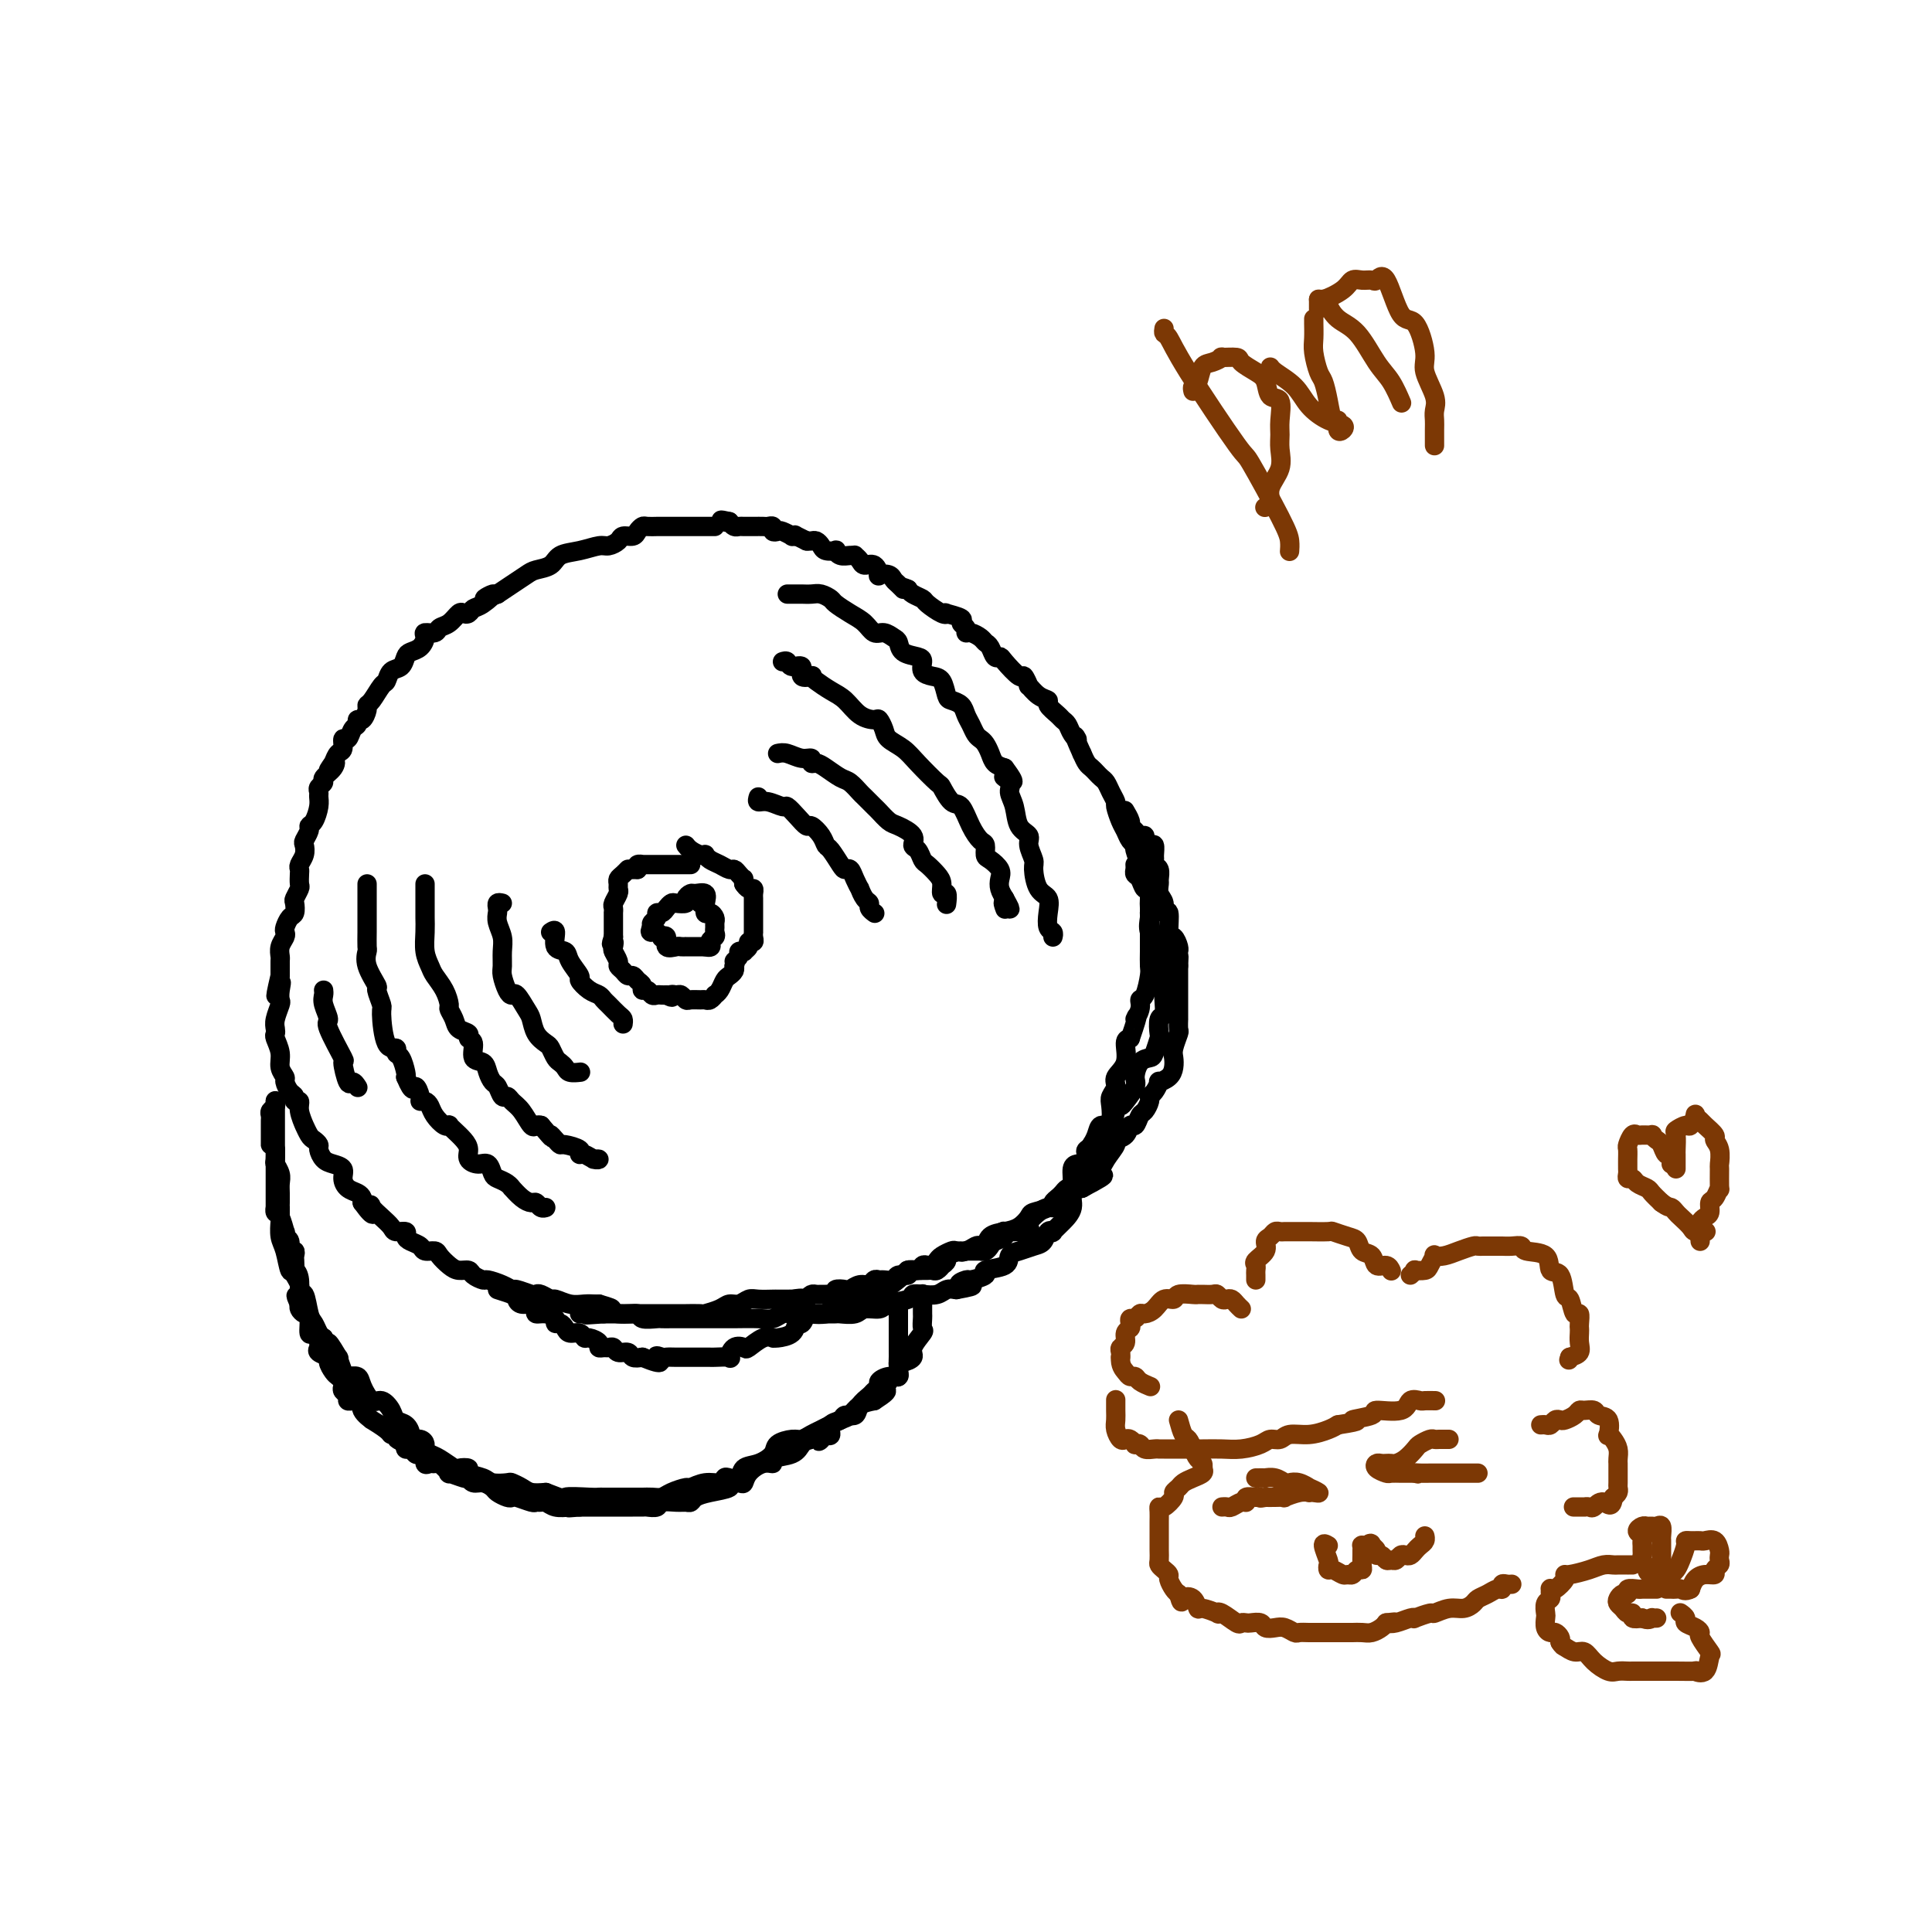 <svg viewBox='0 0 400 400' version='1.1' xmlns='http://www.w3.org/2000/svg' xmlns:xlink='http://www.w3.org/1999/xlink'><g fill='none' stroke='#000000' stroke-width='4' stroke-linecap='round' stroke-linejoin='round'><path d='M148,109c-0.846,-0.000 -1.693,-0.000 -2,0c-0.307,0.000 -0.075,0.000 0,0c0.075,-0.000 -0.006,-0.000 -1,0c-0.994,0.000 -2.900,0.000 -4,0c-1.100,-0.000 -1.394,-0.001 -2,0c-0.606,0.001 -1.525,0.003 -2,0c-0.475,-0.003 -0.507,-0.011 -1,0c-0.493,0.011 -1.445,0.041 -2,0c-0.555,-0.041 -0.711,-0.152 -1,0c-0.289,0.152 -0.711,0.566 -1,1c-0.289,0.434 -0.446,0.886 -1,1c-0.554,0.114 -1.505,-0.110 -2,0c-0.495,0.110 -0.535,0.553 -1,1c-0.465,0.447 -1.355,0.897 -2,1c-0.645,0.103 -1.044,-0.141 -2,0c-0.956,0.141 -2.468,0.667 -4,1c-1.532,0.333 -3.085,0.473 -4,1c-0.915,0.527 -1.193,1.439 -2,2c-0.807,0.561 -2.144,0.769 -3,1c-0.856,0.231 -1.230,0.485 -2,1c-0.770,0.515 -1.934,1.290 -3,2c-1.066,0.710 -2.033,1.355 -3,2'/><path d='M103,123c-4.930,2.056 -1.755,0.198 -1,0c0.755,-0.198 -0.910,1.266 -2,2c-1.090,0.734 -1.604,0.739 -2,1c-0.396,0.261 -0.673,0.776 -1,1c-0.327,0.224 -0.702,0.155 -1,0c-0.298,-0.155 -0.518,-0.396 -1,0c-0.482,0.396 -1.225,1.429 -2,2c-0.775,0.571 -1.583,0.682 -2,1c-0.417,0.318 -0.444,0.845 -1,1c-0.556,0.155 -1.641,-0.062 -2,0c-0.359,0.062 0.007,0.402 0,1c-0.007,0.598 -0.387,1.454 -1,2c-0.613,0.546 -1.460,0.780 -2,1c-0.540,0.220 -0.774,0.424 -1,1c-0.226,0.576 -0.445,1.524 -1,2c-0.555,0.476 -1.445,0.481 -2,1c-0.555,0.519 -0.775,1.552 -1,2c-0.225,0.448 -0.455,0.310 -1,1c-0.545,0.690 -1.404,2.208 -2,3c-0.596,0.792 -0.929,0.856 -1,1c-0.071,0.144 0.122,0.366 0,1c-0.122,0.634 -0.557,1.681 -1,2c-0.443,0.319 -0.893,-0.088 -1,0c-0.107,0.088 0.130,0.672 0,1c-0.130,0.328 -0.626,0.402 -1,1c-0.374,0.598 -0.625,1.721 -1,2c-0.375,0.279 -0.874,-0.286 -1,0c-0.126,0.286 0.120,1.423 0,2c-0.120,0.577 -0.606,0.593 -1,1c-0.394,0.407 -0.697,1.203 -1,2'/><path d='M69,158c-1.890,2.908 -0.615,0.677 0,0c0.615,-0.677 0.571,0.200 0,1c-0.571,0.800 -1.670,1.523 -2,2c-0.330,0.477 0.108,0.707 0,1c-0.108,0.293 -0.764,0.649 -1,1c-0.236,0.351 -0.053,0.696 0,1c0.053,0.304 -0.023,0.567 0,1c0.023,0.433 0.146,1.037 0,2c-0.146,0.963 -0.561,2.285 -1,3c-0.439,0.715 -0.901,0.824 -1,1c-0.099,0.176 0.166,0.418 0,1c-0.166,0.582 -0.762,1.504 -1,2c-0.238,0.496 -0.116,0.566 0,1c0.116,0.434 0.227,1.234 0,2c-0.227,0.766 -0.792,1.500 -1,2c-0.208,0.500 -0.059,0.768 0,1c0.059,0.232 0.030,0.428 0,1c-0.030,0.572 -0.060,1.519 0,2c0.060,0.481 0.209,0.495 0,1c-0.209,0.505 -0.778,1.501 -1,2c-0.222,0.499 -0.098,0.501 0,1c0.098,0.499 0.171,1.495 0,2c-0.171,0.505 -0.585,0.519 -1,1c-0.415,0.481 -0.829,1.428 -1,2c-0.171,0.572 -0.098,0.768 0,1c0.098,0.232 0.223,0.500 0,1c-0.223,0.500 -0.792,1.234 -1,2c-0.208,0.766 -0.056,1.566 0,2c0.056,0.434 0.015,0.501 0,1c-0.015,0.499 -0.004,1.428 0,2c0.004,0.572 0.002,0.786 0,1'/><path d='M58,202c-1.703,7.230 -0.460,3.306 0,2c0.460,-1.306 0.137,0.007 0,1c-0.137,0.993 -0.089,1.667 0,2c0.089,0.333 0.219,0.325 0,1c-0.219,0.675 -0.787,2.032 -1,3c-0.213,0.968 -0.072,1.547 0,2c0.072,0.453 0.076,0.780 0,1c-0.076,0.220 -0.231,0.334 0,1c0.231,0.666 0.849,1.884 1,3c0.151,1.116 -0.166,2.130 0,3c0.166,0.870 0.814,1.596 1,2c0.186,0.404 -0.090,0.485 0,1c0.090,0.515 0.545,1.463 1,2c0.455,0.537 0.911,0.663 1,1c0.089,0.337 -0.187,0.883 0,1c0.187,0.117 0.838,-0.197 1,0c0.162,0.197 -0.164,0.903 0,2c0.164,1.097 0.818,2.584 1,3c0.182,0.416 -0.110,-0.240 0,0c0.110,0.240 0.620,1.378 1,2c0.380,0.622 0.629,0.730 1,1c0.371,0.270 0.864,0.701 1,1c0.136,0.299 -0.083,0.464 0,1c0.083,0.536 0.469,1.443 1,2c0.531,0.557 1.206,0.765 2,1c0.794,0.235 1.705,0.497 2,1c0.295,0.503 -0.026,1.248 0,2c0.026,0.752 0.399,1.511 1,2c0.601,0.489 1.431,0.709 2,1c0.569,0.291 0.877,0.655 1,1c0.123,0.345 0.062,0.673 0,1'/><path d='M75,249c2.953,4.119 2.334,1.917 2,1c-0.334,-0.917 -0.383,-0.548 0,0c0.383,0.548 1.198,1.274 2,2c0.802,0.726 1.590,1.451 2,2c0.410,0.549 0.443,0.920 1,1c0.557,0.080 1.640,-0.132 2,0c0.360,0.132 -0.002,0.609 0,1c0.002,0.391 0.367,0.695 1,1c0.633,0.305 1.535,0.610 2,1c0.465,0.390 0.494,0.865 1,1c0.506,0.135 1.487,-0.070 2,0c0.513,0.070 0.556,0.414 1,1c0.444,0.586 1.289,1.415 2,2c0.711,0.585 1.288,0.927 2,1c0.712,0.073 1.559,-0.121 2,0c0.441,0.121 0.475,0.558 1,1c0.525,0.442 1.539,0.888 2,1c0.461,0.112 0.369,-0.110 1,0c0.631,0.110 1.987,0.552 3,1c1.013,0.448 1.685,0.904 2,1c0.315,0.096 0.274,-0.166 1,0c0.726,0.166 2.220,0.762 3,1c0.780,0.238 0.845,0.120 1,0c0.155,-0.120 0.401,-0.242 1,0c0.599,0.242 1.551,0.850 2,1c0.449,0.150 0.397,-0.156 1,0c0.603,0.156 1.863,0.774 3,1c1.137,0.226 2.152,0.061 3,0c0.848,-0.061 1.528,-0.017 2,0c0.472,0.017 0.736,0.009 1,0'/><path d='M124,270c4.904,1.399 1.665,0.897 1,1c-0.665,0.103 1.246,0.812 3,1c1.754,0.188 3.352,-0.146 4,0c0.648,0.146 0.348,0.771 1,1c0.652,0.229 2.257,0.061 3,0c0.743,-0.061 0.623,-0.016 1,0c0.377,0.016 1.251,0.004 2,0c0.749,-0.004 1.373,-0.001 2,0c0.627,0.001 1.257,0.000 2,0c0.743,-0.000 1.599,-0.000 2,0c0.401,0.000 0.348,0.001 1,0c0.652,-0.001 2.009,-0.004 3,0c0.991,0.004 1.615,0.015 3,0c1.385,-0.015 3.533,-0.057 5,0c1.467,0.057 2.255,0.211 3,0c0.745,-0.211 1.447,-0.789 2,-1c0.553,-0.211 0.958,-0.057 2,0c1.042,0.057 2.720,0.016 4,0c1.280,-0.016 2.162,-0.008 3,0c0.838,0.008 1.632,0.017 2,0c0.368,-0.017 0.309,-0.060 1,0c0.691,0.060 2.133,0.224 3,0c0.867,-0.224 1.159,-0.834 2,-1c0.841,-0.166 2.230,0.113 3,0c0.770,-0.113 0.920,-0.618 2,-1c1.080,-0.382 3.090,-0.642 4,-1c0.910,-0.358 0.719,-0.814 1,-1c0.281,-0.186 1.034,-0.101 2,0c0.966,0.101 2.145,0.220 3,0c0.855,-0.220 1.387,-0.777 2,-1c0.613,-0.223 1.306,-0.111 2,0'/><path d='M198,267c6.046,-1.091 2.162,-0.817 1,-1c-1.162,-0.183 0.397,-0.821 1,-1c0.603,-0.179 0.251,0.103 1,0c0.749,-0.103 2.598,-0.591 3,-1c0.402,-0.409 -0.643,-0.740 0,-1c0.643,-0.260 2.974,-0.450 4,-1c1.026,-0.550 0.747,-1.461 1,-2c0.253,-0.539 1.039,-0.705 2,-1c0.961,-0.295 2.098,-0.719 3,-1c0.902,-0.281 1.567,-0.420 2,-1c0.433,-0.580 0.632,-1.600 1,-2c0.368,-0.400 0.906,-0.181 1,0c0.094,0.181 -0.255,0.322 0,0c0.255,-0.322 1.115,-1.108 2,-2c0.885,-0.892 1.795,-1.890 2,-3c0.205,-1.110 -0.296,-2.332 0,-3c0.296,-0.668 1.390,-0.783 2,-1c0.610,-0.217 0.737,-0.537 1,-1c0.263,-0.463 0.662,-1.070 1,-2c0.338,-0.930 0.616,-2.184 1,-3c0.384,-0.816 0.874,-1.195 1,-2c0.126,-0.805 -0.111,-2.036 0,-3c0.111,-0.964 0.570,-1.662 1,-2c0.430,-0.338 0.831,-0.317 1,-1c0.169,-0.683 0.106,-2.071 0,-3c-0.106,-0.929 -0.253,-1.398 0,-2c0.253,-0.602 0.908,-1.338 1,-2c0.092,-0.662 -0.377,-1.250 0,-2c0.377,-0.750 1.602,-1.664 2,-3c0.398,-1.336 -0.029,-3.096 0,-4c0.029,-0.904 0.515,-0.952 1,-1'/><path d='M234,215c2.328,-6.696 1.149,-4.435 1,-4c-0.149,0.435 0.730,-0.957 1,-2c0.270,-1.043 -0.071,-1.739 0,-2c0.071,-0.261 0.555,-0.087 1,-1c0.445,-0.913 0.851,-2.913 1,-4c0.149,-1.087 0.040,-1.260 0,-2c-0.040,-0.740 -0.011,-2.048 0,-3c0.011,-0.952 0.004,-1.550 0,-2c-0.004,-0.450 -0.004,-0.753 0,-2c0.004,-1.247 0.011,-3.438 0,-4c-0.011,-0.562 -0.040,0.503 0,0c0.040,-0.503 0.150,-2.576 0,-4c-0.150,-1.424 -0.561,-2.199 -1,-3c-0.439,-0.801 -0.905,-1.628 -1,-2c-0.095,-0.372 0.182,-0.288 0,-1c-0.182,-0.712 -0.822,-2.220 -1,-3c-0.178,-0.780 0.106,-0.833 0,-1c-0.106,-0.167 -0.602,-0.450 -1,-1c-0.398,-0.550 -0.698,-1.369 -1,-2c-0.302,-0.631 -0.606,-1.076 -1,-2c-0.394,-0.924 -0.879,-2.328 -1,-3c-0.121,-0.672 0.122,-0.614 0,-1c-0.122,-0.386 -0.610,-1.217 -1,-2c-0.390,-0.783 -0.682,-1.518 -1,-2c-0.318,-0.482 -0.663,-0.709 -1,-1c-0.337,-0.291 -0.668,-0.645 -1,-1c-0.332,-0.355 -0.666,-0.711 -1,-1c-0.334,-0.289 -0.667,-0.511 -1,-1c-0.333,-0.489 -0.667,-1.244 -1,-2'/><path d='M224,156c-2.344,-5.134 -1.204,-3.469 -1,-3c0.204,0.469 -0.528,-0.259 -1,-1c-0.472,-0.741 -0.685,-1.494 -1,-2c-0.315,-0.506 -0.731,-0.764 -1,-1c-0.269,-0.236 -0.392,-0.450 -1,-1c-0.608,-0.550 -1.703,-1.438 -2,-2c-0.297,-0.562 0.204,-0.800 0,-1c-0.204,-0.200 -1.113,-0.362 -2,-1c-0.887,-0.638 -1.751,-1.750 -2,-2c-0.249,-0.250 0.116,0.363 0,0c-0.116,-0.363 -0.714,-1.703 -1,-2c-0.286,-0.297 -0.262,0.450 -1,0c-0.738,-0.450 -2.240,-2.095 -3,-3c-0.760,-0.905 -0.780,-1.068 -1,-1c-0.220,0.068 -0.640,0.368 -1,0c-0.360,-0.368 -0.661,-1.404 -1,-2c-0.339,-0.596 -0.717,-0.751 -1,-1c-0.283,-0.249 -0.473,-0.592 -1,-1c-0.527,-0.408 -1.392,-0.883 -2,-1c-0.608,-0.117 -0.959,0.123 -1,0c-0.041,-0.123 0.228,-0.608 0,-1c-0.228,-0.392 -0.952,-0.692 -1,-1c-0.048,-0.308 0.579,-0.625 0,-1c-0.579,-0.375 -2.364,-0.807 -3,-1c-0.636,-0.193 -0.125,-0.146 0,0c0.125,0.146 -0.138,0.390 -1,0c-0.862,-0.390 -2.324,-1.414 -3,-2c-0.676,-0.586 -0.567,-0.735 -1,-1c-0.433,-0.265 -1.410,-0.647 -2,-1c-0.590,-0.353 -0.795,-0.676 -1,-1'/><path d='M188,122c-1.882,-0.880 -1.086,-0.079 -1,0c0.086,0.079 -0.537,-0.565 -1,-1c-0.463,-0.435 -0.767,-0.660 -1,-1c-0.233,-0.340 -0.395,-0.794 -1,-1c-0.605,-0.206 -1.653,-0.163 -2,0c-0.347,0.163 0.008,0.446 0,0c-0.008,-0.446 -0.380,-1.622 -1,-2c-0.620,-0.378 -1.489,0.042 -2,0c-0.511,-0.042 -0.665,-0.546 -1,-1c-0.335,-0.454 -0.850,-0.857 -1,-1c-0.150,-0.143 0.067,-0.024 0,0c-0.067,0.024 -0.417,-0.045 -1,0c-0.583,0.045 -1.399,0.206 -2,0c-0.601,-0.206 -0.987,-0.777 -1,-1c-0.013,-0.223 0.347,-0.098 0,0c-0.347,0.098 -1.402,0.170 -2,0c-0.598,-0.170 -0.737,-0.582 -1,-1c-0.263,-0.418 -0.648,-0.843 -1,-1c-0.352,-0.157 -0.672,-0.045 -1,0c-0.328,0.045 -0.664,0.022 -1,0'/><path d='M167,112c-3.633,-1.769 -2.216,-1.192 -2,-1c0.216,0.192 -0.769,-0.000 -1,0c-0.231,0.000 0.293,0.192 0,0c-0.293,-0.192 -1.402,-0.770 -2,-1c-0.598,-0.230 -0.684,-0.114 -1,0c-0.316,0.114 -0.861,0.227 -1,0c-0.139,-0.227 0.128,-0.793 0,-1c-0.128,-0.207 -0.650,-0.056 -1,0c-0.350,0.056 -0.528,0.016 -1,0c-0.472,-0.016 -1.240,-0.007 -2,0c-0.760,0.007 -1.513,0.012 -2,0c-0.487,-0.012 -0.708,-0.042 -1,0c-0.292,0.042 -0.655,0.155 -1,0c-0.345,-0.155 -0.673,-0.577 -1,-1'/><path d='M151,108c-2.711,-0.622 -1.489,-0.178 -1,0c0.489,0.178 0.244,0.089 0,0'/><path d='M146,187c0.205,-0.851 0.411,-1.703 0,-2c-0.411,-0.297 -1.437,-0.041 -2,0c-0.563,0.041 -0.661,-0.133 -1,0c-0.339,0.133 -0.917,0.574 -1,1c-0.083,0.426 0.329,0.836 0,1c-0.329,0.164 -1.399,0.082 -2,0c-0.601,-0.082 -0.735,-0.162 -1,0c-0.265,0.162 -0.663,0.568 -1,1c-0.337,0.432 -0.612,0.889 -1,1c-0.388,0.111 -0.887,-0.125 -1,0c-0.113,0.125 0.162,0.611 0,1c-0.162,0.389 -0.761,0.683 -1,1c-0.239,0.317 -0.120,0.659 0,1'/><path d='M135,192c-0.662,1.016 -0.317,1.055 0,1c0.317,-0.055 0.605,-0.203 1,0c0.395,0.203 0.897,0.758 1,1c0.103,0.242 -0.194,0.170 0,0c0.194,-0.170 0.879,-0.438 1,0c0.121,0.438 -0.323,1.581 0,2c0.323,0.419 1.414,0.112 2,0c0.586,-0.112 0.668,-0.030 1,0c0.332,0.030 0.916,0.008 1,0c0.084,-0.008 -0.331,-0.002 0,0c0.331,0.002 1.408,0.001 2,0c0.592,-0.001 0.698,-0.000 1,0c0.302,0.000 0.801,0.000 1,0c0.199,-0.000 0.100,-0.000 0,0'/><path d='M146,196c1.867,0.440 1.036,-0.460 1,-1c-0.036,-0.540 0.723,-0.722 1,-1c0.277,-0.278 0.071,-0.653 0,-1c-0.071,-0.347 -0.009,-0.665 0,-1c0.009,-0.335 -0.035,-0.686 0,-1c0.035,-0.314 0.150,-0.593 0,-1c-0.150,-0.407 -0.566,-0.944 -1,-1c-0.434,-0.056 -0.886,0.370 -1,0c-0.114,-0.370 0.110,-1.534 0,-2c-0.110,-0.466 -0.555,-0.233 -1,0'/><path d='M145,187c-0.500,-0.667 -0.250,-0.333 0,0'/><path d='M143,179c-0.333,0.000 -0.667,0.000 -1,0c-0.333,-0.000 -0.666,-0.000 -1,0c-0.334,0.000 -0.669,0.000 -1,0c-0.331,-0.000 -0.657,-0.000 -1,0c-0.343,0.000 -0.704,0.000 -1,0c-0.296,-0.000 -0.528,-0.001 -1,0c-0.472,0.001 -1.185,0.003 -2,0c-0.815,-0.003 -1.734,-0.011 -2,0c-0.266,0.011 0.121,0.041 0,0c-0.121,-0.041 -0.749,-0.155 -1,0c-0.251,0.155 -0.126,0.577 0,1'/><path d='M132,180c-2.110,0.107 -1.886,-0.126 -2,0c-0.114,0.126 -0.565,0.610 -1,1c-0.435,0.390 -0.852,0.686 -1,1c-0.148,0.314 -0.025,0.647 0,1c0.025,0.353 -0.046,0.725 0,1c0.046,0.275 0.208,0.451 0,1c-0.208,0.549 -0.788,1.471 -1,2c-0.212,0.529 -0.057,0.665 0,1c0.057,0.335 0.015,0.868 0,1c-0.015,0.132 -0.004,-0.137 0,0c0.004,0.137 0.001,0.680 0,1c-0.001,0.320 -0.000,0.416 0,1c0.000,0.584 0.000,1.657 0,2c-0.000,0.343 -0.000,-0.045 0,0c0.000,0.045 0.000,0.522 0,1'/><path d='M127,194c-0.778,2.340 -0.223,1.190 0,1c0.223,-0.190 0.115,0.579 0,1c-0.115,0.421 -0.238,0.495 0,1c0.238,0.505 0.837,1.441 1,2c0.163,0.559 -0.111,0.741 0,1c0.111,0.259 0.608,0.594 1,1c0.392,0.406 0.679,0.883 1,1c0.321,0.117 0.678,-0.127 1,0c0.322,0.127 0.611,0.626 1,1c0.389,0.374 0.878,0.622 1,1c0.122,0.378 -0.122,0.886 0,1c0.122,0.114 0.610,-0.166 1,0c0.390,0.166 0.682,0.776 1,1c0.318,0.224 0.663,0.060 1,0c0.337,-0.060 0.668,-0.017 1,0c0.332,0.017 0.666,0.009 1,0'/><path d='M138,206c1.725,0.924 1.039,0.233 1,0c-0.039,-0.233 0.571,-0.010 1,0c0.429,0.010 0.678,-0.194 1,0c0.322,0.194 0.716,0.785 1,1c0.284,0.215 0.458,0.054 1,0c0.542,-0.054 1.451,0.000 2,0c0.549,-0.000 0.739,-0.055 1,0c0.261,0.055 0.595,0.218 1,0c0.405,-0.218 0.882,-0.818 1,-1c0.118,-0.182 -0.122,0.053 0,0c0.122,-0.053 0.607,-0.396 1,-1c0.393,-0.604 0.693,-1.471 1,-2c0.307,-0.529 0.621,-0.719 1,-1c0.379,-0.281 0.823,-0.652 1,-1c0.177,-0.348 0.089,-0.674 0,-1'/><path d='M152,200c0.553,-1.110 -0.063,-0.885 0,-1c0.063,-0.115 0.806,-0.569 1,-1c0.194,-0.431 -0.159,-0.837 0,-1c0.159,-0.163 0.831,-0.081 1,0c0.169,0.081 -0.165,0.163 0,0c0.165,-0.163 0.829,-0.569 1,-1c0.171,-0.431 -0.150,-0.885 0,-1c0.150,-0.115 0.772,0.110 1,0c0.228,-0.110 0.061,-0.554 0,-1c-0.061,-0.446 -0.016,-0.893 0,-1c0.016,-0.107 0.004,0.126 0,0c-0.004,-0.126 -0.001,-0.611 0,-1c0.001,-0.389 0.000,-0.682 0,-1c-0.000,-0.318 -0.000,-0.663 0,-1c0.000,-0.337 -0.000,-0.667 0,-1c0.000,-0.333 0.001,-0.667 0,-1c-0.001,-0.333 -0.003,-0.663 0,-1c0.003,-0.337 0.012,-0.682 0,-1c-0.012,-0.318 -0.044,-0.611 0,-1c0.044,-0.389 0.166,-0.874 0,-1c-0.166,-0.126 -0.619,0.107 -1,0c-0.381,-0.107 -0.691,-0.553 -1,-1'/><path d='M154,183c-0.262,-1.575 0.082,-1.014 0,-1c-0.082,0.014 -0.589,-0.521 -1,-1c-0.411,-0.479 -0.727,-0.903 -1,-1c-0.273,-0.097 -0.503,0.131 -1,0c-0.497,-0.131 -1.259,-0.623 -2,-1c-0.741,-0.377 -1.459,-0.640 -2,-1c-0.541,-0.360 -0.905,-0.818 -1,-1c-0.095,-0.182 0.080,-0.087 0,0c-0.080,0.087 -0.413,0.168 -1,0c-0.587,-0.168 -1.427,-0.584 -2,-1c-0.573,-0.416 -0.878,-0.833 -1,-1c-0.122,-0.167 -0.061,-0.083 0,0'/><path d='M157,165c-0.140,0.456 -0.281,0.912 0,1c0.281,0.088 0.982,-0.193 2,0c1.018,0.193 2.352,0.859 3,1c0.648,0.141 0.611,-0.244 1,0c0.389,0.244 1.204,1.116 2,2c0.796,0.884 1.574,1.779 2,2c0.426,0.221 0.499,-0.232 1,0c0.501,0.232 1.430,1.148 2,2c0.570,0.852 0.783,1.638 1,2c0.217,0.362 0.439,0.298 1,1c0.561,0.702 1.461,2.168 2,3c0.539,0.832 0.718,1.030 1,1c0.282,-0.030 0.667,-0.289 1,0c0.333,0.289 0.615,1.124 1,2c0.385,0.876 0.873,1.793 1,2c0.127,0.207 -0.106,-0.295 0,0c0.106,0.295 0.550,1.386 1,2c0.450,0.614 0.904,0.752 1,1c0.096,0.248 -0.166,0.605 0,1c0.166,0.395 0.762,0.827 1,1c0.238,0.173 0.119,0.086 0,0'/><path d='M161,156c0.568,-0.122 1.135,-0.243 2,0c0.865,0.243 2.026,0.852 3,1c0.974,0.148 1.759,-0.163 2,0c0.241,0.163 -0.063,0.802 0,1c0.063,0.198 0.493,-0.045 1,0c0.507,0.045 1.090,0.378 2,1c0.910,0.622 2.146,1.533 3,2c0.854,0.467 1.327,0.491 2,1c0.673,0.509 1.546,1.502 2,2c0.454,0.498 0.490,0.500 1,1c0.510,0.500 1.493,1.499 2,2c0.507,0.501 0.538,0.506 1,1c0.462,0.494 1.356,1.479 2,2c0.644,0.521 1.037,0.577 2,1c0.963,0.423 2.495,1.212 3,2c0.505,0.788 -0.016,1.576 0,2c0.016,0.424 0.569,0.483 1,1c0.431,0.517 0.742,1.491 1,2c0.258,0.509 0.465,0.551 1,1c0.535,0.449 1.397,1.305 2,2c0.603,0.695 0.946,1.231 1,2c0.054,0.769 -0.181,1.773 0,2c0.181,0.227 0.780,-0.324 1,0c0.220,0.324 0.063,1.521 0,2c-0.063,0.479 -0.031,0.239 0,0'/><path d='M162,137c0.375,-0.129 0.749,-0.259 1,0c0.251,0.259 0.378,0.906 1,1c0.622,0.094 1.737,-0.365 2,0c0.263,0.365 -0.327,1.554 0,2c0.327,0.446 1.571,0.149 2,0c0.429,-0.149 0.043,-0.149 0,0c-0.043,0.149 0.258,0.447 1,1c0.742,0.553 1.925,1.362 3,2c1.075,0.638 2.043,1.105 3,2c0.957,0.895 1.904,2.218 3,3c1.096,0.782 2.341,1.024 3,1c0.659,-0.024 0.730,-0.315 1,0c0.270,0.315 0.738,1.234 1,2c0.262,0.766 0.317,1.379 1,2c0.683,0.621 1.993,1.249 3,2c1.007,0.751 1.712,1.624 3,3c1.288,1.376 3.160,3.257 4,4c0.840,0.743 0.648,0.350 1,1c0.352,0.650 1.247,2.344 2,3c0.753,0.656 1.364,0.274 2,1c0.636,0.726 1.296,2.561 2,4c0.704,1.439 1.450,2.483 2,3c0.550,0.517 0.904,0.509 1,1c0.096,0.491 -0.066,1.482 0,2c0.066,0.518 0.360,0.561 1,1c0.640,0.439 1.625,1.272 2,2c0.375,0.728 0.139,1.350 0,2c-0.139,0.650 -0.183,1.329 0,2c0.183,0.671 0.591,1.336 1,2'/><path d='M208,186c2.167,3.881 0.583,1.583 0,1c-0.583,-0.583 -0.167,0.548 0,1c0.167,0.452 0.083,0.226 0,0'/><path d='M163,123c0.327,-0.000 0.653,-0.001 1,0c0.347,0.001 0.713,0.003 1,0c0.287,-0.003 0.495,-0.013 1,0c0.505,0.013 1.307,0.048 2,0c0.693,-0.048 1.278,-0.179 2,0c0.722,0.179 1.583,0.669 2,1c0.417,0.331 0.391,0.505 1,1c0.609,0.495 1.855,1.313 3,2c1.145,0.687 2.191,1.244 3,2c0.809,0.756 1.381,1.712 2,2c0.619,0.288 1.286,-0.091 2,0c0.714,0.091 1.474,0.653 2,1c0.526,0.347 0.819,0.478 1,1c0.181,0.522 0.250,1.436 1,2c0.750,0.564 2.179,0.779 3,1c0.821,0.221 1.032,0.448 1,1c-0.032,0.552 -0.308,1.429 0,2c0.308,0.571 1.200,0.835 2,1c0.800,0.165 1.510,0.232 2,1c0.490,0.768 0.761,2.236 1,3c0.239,0.764 0.445,0.824 1,1c0.555,0.176 1.458,0.467 2,1c0.542,0.533 0.723,1.308 1,2c0.277,0.692 0.652,1.301 1,2c0.348,0.699 0.670,1.486 1,2c0.330,0.514 0.669,0.754 1,1c0.331,0.246 0.656,0.499 1,1c0.344,0.501 0.708,1.250 1,2c0.292,0.750 0.512,1.500 1,2c0.488,0.500 1.244,0.750 2,1'/><path d='M208,159c3.494,4.593 0.728,2.575 0,2c-0.728,-0.575 0.583,0.293 1,1c0.417,0.707 -0.061,1.252 0,2c0.061,0.748 0.661,1.699 1,3c0.339,1.301 0.416,2.951 1,4c0.584,1.049 1.675,1.496 2,2c0.325,0.504 -0.116,1.065 0,2c0.116,0.935 0.788,2.245 1,3c0.212,0.755 -0.035,0.955 0,2c0.035,1.045 0.353,2.934 1,4c0.647,1.066 1.623,1.309 2,2c0.377,0.691 0.153,1.832 0,3c-0.153,1.168 -0.237,2.365 0,3c0.237,0.635 0.795,0.710 1,1c0.205,0.290 0.059,0.797 0,1c-0.059,0.203 -0.029,0.101 0,0'/><path d='M114,193c0.480,-0.319 0.960,-0.639 1,0c0.040,0.639 -0.359,2.236 0,3c0.359,0.764 1.475,0.695 2,1c0.525,0.305 0.459,0.985 1,2c0.541,1.015 1.689,2.366 2,3c0.311,0.634 -0.216,0.550 0,1c0.216,0.450 1.175,1.434 2,2c0.825,0.566 1.517,0.715 2,1c0.483,0.285 0.756,0.707 1,1c0.244,0.293 0.458,0.457 1,1c0.542,0.543 1.413,1.465 2,2c0.587,0.535 0.889,0.682 1,1c0.111,0.318 0.032,0.805 0,1c-0.032,0.195 -0.016,0.097 0,0'/><path d='M104,187c-0.420,-0.094 -0.841,-0.188 -1,0c-0.159,0.188 -0.057,0.658 0,1c0.057,0.342 0.068,0.557 0,1c-0.068,0.443 -0.215,1.115 0,2c0.215,0.885 0.793,1.985 1,3c0.207,1.015 0.045,1.947 0,3c-0.045,1.053 0.028,2.227 0,3c-0.028,0.773 -0.159,1.145 0,2c0.159,0.855 0.606,2.192 1,3c0.394,0.808 0.734,1.088 1,1c0.266,-0.088 0.456,-0.542 1,0c0.544,0.542 1.441,2.081 2,3c0.559,0.919 0.780,1.220 1,2c0.220,0.780 0.440,2.040 1,3c0.560,0.960 1.460,1.619 2,2c0.540,0.381 0.721,0.484 1,1c0.279,0.516 0.657,1.445 1,2c0.343,0.555 0.653,0.737 1,1c0.347,0.263 0.732,0.607 1,1c0.268,0.393 0.418,0.837 1,1c0.582,0.163 1.595,0.047 2,0c0.405,-0.047 0.203,-0.023 0,0'/><path d='M88,183c-0.000,0.327 -0.000,0.653 0,1c0.000,0.347 0.000,0.714 0,1c-0.000,0.286 -0.001,0.492 0,1c0.001,0.508 0.003,1.319 0,2c-0.003,0.681 -0.013,1.231 0,2c0.013,0.769 0.048,1.755 0,3c-0.048,1.245 -0.181,2.747 0,4c0.181,1.253 0.674,2.257 1,3c0.326,0.743 0.483,1.224 1,2c0.517,0.776 1.394,1.847 2,3c0.606,1.153 0.941,2.389 1,3c0.059,0.611 -0.157,0.598 0,1c0.157,0.402 0.687,1.219 1,2c0.313,0.781 0.408,1.526 1,2c0.592,0.474 1.682,0.675 2,1c0.318,0.325 -0.136,0.772 0,1c0.136,0.228 0.863,0.236 1,1c0.137,0.764 -0.314,2.283 0,3c0.314,0.717 1.393,0.631 2,1c0.607,0.369 0.740,1.194 1,2c0.260,0.806 0.646,1.591 1,2c0.354,0.409 0.675,0.440 1,1c0.325,0.560 0.654,1.650 1,2c0.346,0.350 0.709,-0.039 1,0c0.291,0.039 0.512,0.508 1,1c0.488,0.492 1.244,1.008 2,2c0.756,0.992 1.511,2.459 2,3c0.489,0.541 0.711,0.154 1,0c0.289,-0.154 0.644,-0.077 1,0'/><path d='M112,233c3.192,3.813 2.173,2.345 2,2c-0.173,-0.345 0.499,0.433 1,1c0.501,0.567 0.830,0.921 1,1c0.170,0.079 0.181,-0.119 1,0c0.819,0.119 2.445,0.554 3,1c0.555,0.446 0.040,0.904 0,1c-0.040,0.096 0.395,-0.170 1,0c0.605,0.170 1.379,0.778 2,1c0.621,0.222 1.090,0.060 1,0c-0.090,-0.060 -0.740,-0.017 -1,0c-0.260,0.017 -0.130,0.009 0,0'/><path d='M76,183c0.000,0.449 0.000,0.897 0,1c-0.000,0.103 -0.000,-0.140 0,0c0.000,0.140 0.000,0.663 0,1c-0.000,0.337 -0.000,0.489 0,1c0.000,0.511 0.000,1.381 0,2c-0.000,0.619 -0.000,0.986 0,1c0.000,0.014 0.001,-0.324 0,0c-0.001,0.324 -0.002,1.309 0,2c0.002,0.691 0.008,1.086 0,2c-0.008,0.914 -0.031,2.347 0,3c0.031,0.653 0.117,0.526 0,1c-0.117,0.474 -0.438,1.551 0,3c0.438,1.449 1.636,3.272 2,4c0.364,0.728 -0.105,0.362 0,1c0.105,0.638 0.784,2.280 1,3c0.216,0.720 -0.030,0.520 0,2c0.030,1.480 0.338,4.642 1,6c0.662,1.358 1.680,0.914 2,1c0.320,0.086 -0.059,0.704 0,1c0.059,0.296 0.554,0.272 1,1c0.446,0.728 0.842,2.208 1,3c0.158,0.792 0.079,0.896 0,1'/><path d='M84,223c1.627,3.907 1.693,2.173 2,2c0.307,-0.173 0.855,1.213 1,2c0.145,0.787 -0.112,0.975 0,1c0.112,0.025 0.594,-0.112 1,0c0.406,0.112 0.735,0.474 1,1c0.265,0.526 0.465,1.215 1,2c0.535,0.785 1.404,1.666 2,2c0.596,0.334 0.920,0.120 1,0c0.080,-0.120 -0.085,-0.145 0,0c0.085,0.145 0.421,0.460 1,1c0.579,0.540 1.402,1.306 2,2c0.598,0.694 0.973,1.317 1,2c0.027,0.683 -0.292,1.426 0,2c0.292,0.574 1.195,0.980 2,1c0.805,0.020 1.512,-0.344 2,0c0.488,0.344 0.756,1.397 1,2c0.244,0.603 0.463,0.757 1,1c0.537,0.243 1.390,0.577 2,1c0.610,0.423 0.975,0.935 1,1c0.025,0.065 -0.292,-0.319 0,0c0.292,0.319 1.192,1.339 2,2c0.808,0.661 1.523,0.962 2,1c0.477,0.038 0.715,-0.186 1,0c0.285,0.186 0.615,0.781 1,1c0.385,0.219 0.824,0.063 1,0c0.176,-0.063 0.088,-0.031 0,0'/><path d='M67,205c0.037,0.284 0.074,0.568 0,1c-0.074,0.432 -0.259,1.012 0,2c0.259,0.988 0.962,2.385 1,3c0.038,0.615 -0.590,0.447 0,2c0.590,1.553 2.396,4.826 3,6c0.604,1.174 0.004,0.248 0,1c-0.004,0.752 0.586,3.181 1,4c0.414,0.819 0.650,0.028 1,0c0.350,-0.028 0.814,0.706 1,1c0.186,0.294 0.093,0.147 0,0'/><path d='M235,179c0.024,0.323 0.049,0.645 0,1c-0.049,0.355 -0.171,0.742 0,1c0.171,0.258 0.634,0.387 1,1c0.366,0.613 0.634,1.711 1,2c0.366,0.289 0.828,-0.229 1,0c0.172,0.229 0.053,1.206 0,2c-0.053,0.794 -0.038,1.404 0,2c0.038,0.596 0.101,1.180 0,2c-0.101,0.820 -0.367,1.878 0,3c0.367,1.122 1.366,2.307 2,3c0.634,0.693 0.902,0.894 1,2c0.098,1.106 0.027,3.116 0,4c-0.027,0.884 -0.011,0.640 0,1c0.011,0.360 0.017,1.323 0,2c-0.017,0.677 -0.056,1.068 0,2c0.056,0.932 0.208,2.404 0,3c-0.208,0.596 -0.776,0.317 -1,1c-0.224,0.683 -0.105,2.328 0,3c0.105,0.672 0.196,0.372 0,1c-0.196,0.628 -0.678,2.183 -1,3c-0.322,0.817 -0.485,0.895 -1,1c-0.515,0.105 -1.381,0.238 -2,1c-0.619,0.762 -0.992,2.152 -1,3c-0.008,0.848 0.350,1.153 0,2c-0.350,0.847 -1.407,2.236 -2,3c-0.593,0.764 -0.722,0.904 -1,1c-0.278,0.096 -0.705,0.149 -1,1c-0.295,0.851 -0.457,2.502 -1,3c-0.543,0.498 -1.465,-0.155 -2,0c-0.535,0.155 -0.682,1.119 -1,2c-0.318,0.881 -0.805,1.680 -1,2c-0.195,0.320 -0.097,0.160 0,0'/><path d='M226,237c-2.261,4.411 -0.413,1.938 0,1c0.413,-0.938 -0.610,-0.343 -1,0c-0.390,0.343 -0.147,0.433 0,1c0.147,0.567 0.198,1.613 0,2c-0.198,0.387 -0.644,0.117 -1,0c-0.356,-0.117 -0.620,-0.081 -1,0c-0.380,0.081 -0.875,0.207 -1,1c-0.125,0.793 0.120,2.254 0,3c-0.120,0.746 -0.606,0.778 -1,1c-0.394,0.222 -0.696,0.633 -1,1c-0.304,0.367 -0.609,0.689 -1,1c-0.391,0.311 -0.869,0.612 -1,1c-0.131,0.388 0.084,0.863 0,1c-0.084,0.137 -0.465,-0.065 -1,0c-0.535,0.065 -1.222,0.396 -2,1c-0.778,0.604 -1.646,1.482 -2,2c-0.354,0.518 -0.193,0.675 0,1c0.193,0.325 0.419,0.818 0,1c-0.419,0.182 -1.484,0.052 -2,0c-0.516,-0.052 -0.485,-0.025 -1,0c-0.515,0.025 -1.577,0.048 -2,0c-0.423,-0.048 -0.207,-0.167 0,0c0.207,0.167 0.405,0.619 0,1c-0.405,0.381 -1.413,0.691 -2,1c-0.587,0.309 -0.752,0.619 -1,1c-0.248,0.381 -0.577,0.834 -1,1c-0.423,0.166 -0.938,0.044 -1,0c-0.062,-0.044 0.329,-0.012 0,0c-0.329,0.012 -1.380,0.003 -2,0c-0.620,-0.003 -0.810,-0.002 -1,0'/><path d='M200,259c-1.742,0.570 -0.595,-0.006 -1,0c-0.405,0.006 -2.360,0.594 -3,1c-0.640,0.406 0.036,0.631 0,1c-0.036,0.369 -0.783,0.884 -1,1c-0.217,0.116 0.096,-0.165 0,0c-0.096,0.165 -0.602,0.777 -1,1c-0.398,0.223 -0.689,0.059 -1,0c-0.311,-0.059 -0.642,-0.012 -1,0c-0.358,0.012 -0.744,-0.012 -1,0c-0.256,0.012 -0.382,0.060 -1,0c-0.618,-0.060 -1.727,-0.226 -2,0c-0.273,0.226 0.292,0.846 0,1c-0.292,0.154 -1.440,-0.156 -2,0c-0.560,0.156 -0.530,0.778 -1,1c-0.470,0.222 -1.438,0.044 -2,0c-0.562,-0.044 -0.718,0.044 -1,0c-0.282,-0.044 -0.690,-0.222 -1,0c-0.310,0.222 -0.522,0.843 -1,1c-0.478,0.157 -1.224,-0.150 -2,0c-0.776,0.150 -1.584,0.758 -2,1c-0.416,0.242 -0.440,0.117 -1,0c-0.560,-0.117 -1.656,-0.228 -2,0c-0.344,0.228 0.062,0.793 0,1c-0.062,0.207 -0.594,0.055 -1,0c-0.406,-0.055 -0.686,-0.012 -1,0c-0.314,0.012 -0.661,-0.007 -1,0c-0.339,0.007 -0.668,0.040 -1,0c-0.332,-0.040 -0.666,-0.154 -1,0c-0.334,0.154 -0.667,0.577 -1,1'/><path d='M167,269c-5.208,1.547 -1.728,0.415 -1,0c0.728,-0.415 -1.294,-0.111 -2,0c-0.706,0.111 -0.094,0.030 0,0c0.094,-0.030 -0.331,-0.009 -1,0c-0.669,0.009 -1.583,0.006 -2,0c-0.417,-0.006 -0.339,-0.017 -1,0c-0.661,0.017 -2.063,0.060 -3,0c-0.937,-0.060 -1.411,-0.222 -2,0c-0.589,0.222 -1.293,0.830 -2,1c-0.707,0.170 -1.416,-0.098 -2,0c-0.584,0.098 -1.042,0.562 -2,1c-0.958,0.438 -2.417,0.849 -3,1c-0.583,0.151 -0.289,0.040 -1,0c-0.711,-0.040 -2.428,-0.011 -3,0c-0.572,0.011 0.002,0.003 0,0c-0.002,-0.003 -0.579,-0.001 -1,0c-0.421,0.001 -0.685,0.000 -1,0c-0.315,-0.000 -0.679,-0.000 -1,0c-0.321,0.000 -0.598,0.000 -1,0c-0.402,-0.000 -0.927,-0.000 -1,0c-0.073,0.000 0.307,0.000 0,0c-0.307,-0.000 -1.301,-0.000 -2,0c-0.699,0.000 -1.104,0.000 -2,0c-0.896,-0.000 -2.284,-0.000 -3,0c-0.716,0.000 -0.759,0.000 -1,0c-0.241,-0.000 -0.680,-0.000 -1,0c-0.320,0.000 -0.520,0.000 -1,0c-0.480,-0.000 -1.240,-0.000 -2,0'/><path d='M125,272c-6.635,0.464 -2.222,0.124 -1,0c1.222,-0.124 -0.748,-0.033 -2,0c-1.252,0.033 -1.786,0.010 -2,0c-0.214,-0.010 -0.107,-0.005 0,0'/><path d='M103,267c1.299,0.417 2.599,0.834 3,1c0.401,0.166 -0.096,0.082 0,0c0.096,-0.082 0.786,-0.163 1,0c0.214,0.163 -0.049,0.569 0,1c0.049,0.431 0.411,0.885 1,1c0.589,0.115 1.405,-0.110 2,0c0.595,0.110 0.968,0.555 1,1c0.032,0.445 -0.276,0.889 0,1c0.276,0.111 1.135,-0.111 2,0c0.865,0.111 1.736,0.556 2,1c0.264,0.444 -0.080,0.889 0,1c0.080,0.111 0.585,-0.110 1,0c0.415,0.110 0.740,0.550 1,1c0.260,0.450 0.456,0.908 1,1c0.544,0.092 1.437,-0.182 2,0c0.563,0.182 0.795,0.819 1,1c0.205,0.181 0.384,-0.095 1,0c0.616,0.095 1.671,0.560 2,1c0.329,0.440 -0.068,0.854 0,1c0.068,0.146 0.599,0.024 1,0c0.401,-0.024 0.670,0.050 1,0c0.330,-0.050 0.721,-0.223 1,0c0.279,0.223 0.446,0.843 1,1c0.554,0.157 1.495,-0.150 2,0c0.505,0.150 0.573,0.757 1,1c0.427,0.243 1.214,0.121 2,0'/><path d='M133,281c5.269,2.166 3.441,0.580 3,0c-0.441,-0.580 0.505,-0.155 1,0c0.495,0.155 0.539,0.042 1,0c0.461,-0.042 1.338,-0.011 2,0c0.662,0.011 1.109,0.003 2,0c0.891,-0.003 2.225,-0.001 3,0c0.775,0.001 0.990,-0.000 1,0c0.010,0.000 -0.184,0.002 0,0c0.184,-0.002 0.745,-0.008 1,0c0.255,0.008 0.205,0.030 1,0c0.795,-0.030 2.435,-0.111 3,0c0.565,0.111 0.056,0.415 0,0c-0.056,-0.415 0.343,-1.547 1,-2c0.657,-0.453 1.573,-0.227 2,0c0.427,0.227 0.364,0.453 1,0c0.636,-0.453 1.971,-1.587 3,-2c1.029,-0.413 1.753,-0.105 2,0c0.247,0.105 0.016,0.006 0,0c-0.016,-0.006 0.181,0.082 1,0c0.819,-0.082 2.259,-0.334 3,-1c0.741,-0.666 0.784,-1.747 1,-2c0.216,-0.253 0.607,0.322 1,0c0.393,-0.322 0.789,-1.540 1,-2c0.211,-0.460 0.236,-0.161 1,0c0.764,0.161 2.268,0.184 3,0c0.732,-0.184 0.691,-0.575 1,-1c0.309,-0.425 0.968,-0.884 1,-1c0.032,-0.116 -0.562,0.110 0,0c0.562,-0.110 2.281,-0.555 4,-1'/><path d='M177,269c4.201,-2.084 1.704,-1.295 1,-1c-0.704,0.295 0.386,0.096 1,0c0.614,-0.096 0.754,-0.088 1,0c0.246,0.088 0.600,0.258 1,0c0.400,-0.258 0.846,-0.944 1,-1c0.154,-0.056 0.016,0.517 1,0c0.984,-0.517 3.090,-2.125 4,-3c0.910,-0.875 0.625,-1.018 1,-1c0.375,0.018 1.410,0.198 2,0c0.590,-0.198 0.734,-0.774 1,-1c0.266,-0.226 0.653,-0.103 1,0c0.347,0.103 0.656,0.185 1,0c0.344,-0.185 0.725,-0.637 1,-1c0.275,-0.363 0.445,-0.637 1,-1c0.555,-0.363 1.497,-0.816 2,-1c0.503,-0.184 0.569,-0.100 1,0c0.431,0.100 1.227,0.216 2,0c0.773,-0.216 1.522,-0.765 2,-1c0.478,-0.235 0.684,-0.156 1,0c0.316,0.156 0.743,0.389 1,0c0.257,-0.389 0.343,-1.400 1,-2c0.657,-0.600 1.885,-0.790 3,-1c1.115,-0.210 2.118,-0.440 3,-1c0.882,-0.560 1.643,-1.450 2,-2c0.357,-0.550 0.308,-0.761 1,-1c0.692,-0.239 2.124,-0.507 3,-1c0.876,-0.493 1.198,-1.210 2,-2c0.802,-0.790 2.086,-1.654 3,-2c0.914,-0.346 1.457,-0.173 2,0'/><path d='M224,246c7.686,-3.987 3.403,-2.455 2,-2c-1.403,0.455 0.076,-0.167 1,-1c0.924,-0.833 1.294,-1.877 2,-3c0.706,-1.123 1.747,-2.323 2,-3c0.253,-0.677 -0.283,-0.829 0,-1c0.283,-0.171 1.385,-0.359 2,-1c0.615,-0.641 0.743,-1.733 1,-2c0.257,-0.267 0.642,0.293 1,0c0.358,-0.293 0.687,-1.439 1,-2c0.313,-0.561 0.610,-0.536 1,-1c0.390,-0.464 0.873,-1.416 1,-2c0.127,-0.584 -0.103,-0.800 0,-1c0.103,-0.200 0.539,-0.385 1,-1c0.461,-0.615 0.947,-1.660 1,-2c0.053,-0.340 -0.327,0.023 0,0c0.327,-0.023 1.359,-0.434 2,-1c0.641,-0.566 0.890,-1.288 1,-2c0.110,-0.712 0.082,-1.414 0,-2c-0.082,-0.586 -0.218,-1.055 0,-2c0.218,-0.945 0.791,-2.365 1,-3c0.209,-0.635 0.056,-0.484 0,-1c-0.056,-0.516 -0.015,-1.701 0,-2c0.015,-0.299 0.004,0.286 0,0c-0.004,-0.286 -0.001,-1.442 0,-2c0.001,-0.558 0.000,-0.516 0,-1c-0.000,-0.484 -0.000,-1.494 0,-2c0.000,-0.506 0.000,-0.507 0,-1c-0.000,-0.493 -0.000,-1.479 0,-2c0.000,-0.521 0.000,-0.577 0,-1c-0.000,-0.423 -0.000,-1.211 0,-2'/><path d='M244,200c0.154,-3.429 0.039,-1.501 0,-1c-0.039,0.501 -0.000,-0.426 0,-1c0.000,-0.574 -0.037,-0.796 0,-1c0.037,-0.204 0.150,-0.389 0,-1c-0.150,-0.611 -0.561,-1.648 -1,-2c-0.439,-0.352 -0.906,-0.019 -1,-1c-0.094,-0.981 0.185,-3.275 0,-4c-0.185,-0.725 -0.834,0.119 -1,0c-0.166,-0.119 0.153,-1.202 0,-2c-0.153,-0.798 -0.777,-1.313 -1,-2c-0.223,-0.687 -0.046,-1.546 0,-2c0.046,-0.454 -0.041,-0.501 0,-1c0.041,-0.499 0.208,-1.448 0,-2c-0.208,-0.552 -0.790,-0.708 -1,-1c-0.210,-0.292 -0.046,-0.722 0,-1c0.046,-0.278 -0.025,-0.404 0,-1c0.025,-0.596 0.147,-1.661 0,-2c-0.147,-0.339 -0.564,0.050 -1,0c-0.436,-0.050 -0.891,-0.539 -1,-1c-0.109,-0.461 0.130,-0.896 0,-1c-0.130,-0.104 -0.627,0.122 -1,0c-0.373,-0.122 -0.622,-0.594 -1,-1c-0.378,-0.406 -0.885,-0.748 -1,-1c-0.115,-0.252 0.161,-0.414 0,-1c-0.161,-0.586 -0.760,-1.596 -1,-2c-0.240,-0.404 -0.120,-0.202 0,0'/><path d='M57,228c-0.000,-0.087 -0.000,-0.174 0,0c0.000,0.174 0.000,0.610 0,1c-0.000,0.390 -0.000,0.733 0,1c0.000,0.267 0.000,0.458 0,1c-0.000,0.542 -0.000,1.435 0,2c0.000,0.565 0.000,0.803 0,1c-0.000,0.197 -0.001,0.352 0,1c0.001,0.648 0.004,1.787 0,2c-0.004,0.213 -0.015,-0.501 0,0c0.015,0.501 0.057,2.217 0,3c-0.057,0.783 -0.211,0.633 0,1c0.211,0.367 0.789,1.251 1,2c0.211,0.749 0.057,1.361 0,2c-0.057,0.639 -0.015,1.303 0,2c0.015,0.697 0.004,1.428 0,2c-0.004,0.572 -0.002,0.986 0,1c0.002,0.014 0.003,-0.371 0,0c-0.003,0.371 -0.012,1.498 0,2c0.012,0.502 0.044,0.378 0,1c-0.044,0.622 -0.166,1.989 0,3c0.166,1.011 0.618,1.667 1,3c0.382,1.333 0.694,3.345 1,4c0.306,0.655 0.607,-0.045 1,0c0.393,0.045 0.879,0.837 1,2c0.121,1.163 -0.122,2.696 0,3c0.122,0.304 0.610,-0.623 1,0c0.390,0.623 0.682,2.796 1,4c0.318,1.204 0.663,1.440 1,2c0.337,0.560 0.668,1.446 1,2c0.332,0.554 0.666,0.777 1,1'/><path d='M67,277c1.494,3.281 0.728,0.985 1,1c0.272,0.015 1.582,2.343 2,3c0.418,0.657 -0.058,-0.355 0,0c0.058,0.355 0.648,2.079 1,3c0.352,0.921 0.464,1.040 1,1c0.536,-0.040 1.496,-0.240 2,0c0.504,0.240 0.554,0.919 1,2c0.446,1.081 1.289,2.565 2,3c0.711,0.435 1.291,-0.178 2,0c0.709,0.178 1.547,1.148 2,2c0.453,0.852 0.520,1.586 1,2c0.480,0.414 1.372,0.506 2,1c0.628,0.494 0.991,1.389 1,2c0.009,0.611 -0.335,0.938 0,1c0.335,0.062 1.348,-0.139 2,0c0.652,0.139 0.942,0.619 1,1c0.058,0.381 -0.116,0.663 0,1c0.116,0.337 0.523,0.731 1,1c0.477,0.269 1.025,0.415 2,1c0.975,0.585 2.376,1.610 3,2c0.624,0.390 0.469,0.147 1,0c0.531,-0.147 1.747,-0.197 2,0c0.253,0.197 -0.456,0.640 0,1c0.456,0.360 2.076,0.635 3,1c0.924,0.365 1.153,0.819 2,1c0.847,0.181 2.313,0.087 3,0c0.687,-0.087 0.597,-0.168 1,0c0.403,0.168 1.301,0.584 2,1c0.699,0.416 1.200,0.833 2,1c0.800,0.167 1.900,0.083 3,0'/><path d='M113,309c4.965,1.928 3.376,1.249 4,1c0.624,-0.249 3.461,-0.067 5,0c1.539,0.067 1.781,0.018 2,0c0.219,-0.018 0.415,-0.005 1,0c0.585,0.005 1.560,0.001 2,0c0.440,-0.001 0.345,0.000 1,0c0.655,-0.000 2.061,-0.003 3,0c0.939,0.003 1.411,0.011 2,0c0.589,-0.011 1.294,-0.040 2,0c0.706,0.040 1.413,0.150 2,0c0.587,-0.150 1.054,-0.561 2,-1c0.946,-0.439 2.372,-0.906 3,-1c0.628,-0.094 0.457,0.185 1,0c0.543,-0.185 1.799,-0.832 3,-1c1.201,-0.168 2.348,0.144 3,0c0.652,-0.144 0.810,-0.745 1,-1c0.190,-0.255 0.412,-0.165 1,0c0.588,0.165 1.542,0.406 2,0c0.458,-0.406 0.420,-1.458 1,-2c0.580,-0.542 1.779,-0.575 3,-1c1.221,-0.425 2.463,-1.241 3,-2c0.537,-0.759 0.368,-1.459 1,-2c0.632,-0.541 2.063,-0.922 3,-1c0.937,-0.078 1.378,0.149 2,0c0.622,-0.149 1.426,-0.674 2,-1c0.574,-0.326 0.919,-0.455 2,-1c1.081,-0.545 2.898,-1.507 4,-2c1.102,-0.493 1.489,-0.517 2,-1c0.511,-0.483 1.146,-1.424 2,-2c0.854,-0.576 1.927,-0.788 3,-1'/><path d='M181,290c4.510,-2.879 1.787,-2.076 1,-2c-0.787,0.076 0.364,-0.573 1,-1c0.636,-0.427 0.759,-0.630 1,-1c0.241,-0.370 0.600,-0.908 1,-1c0.400,-0.092 0.839,0.260 1,0c0.161,-0.260 0.043,-1.134 0,-2c-0.043,-0.866 -0.012,-1.724 0,-2c0.012,-0.276 0.003,0.029 0,0c-0.003,-0.029 -0.001,-0.393 0,-1c0.001,-0.607 0.000,-1.458 0,-2c-0.000,-0.542 -0.000,-0.776 0,-1c0.000,-0.224 0.000,-0.437 0,-1c-0.000,-0.563 -0.000,-1.474 0,-2c0.000,-0.526 0.000,-0.666 0,-1c-0.000,-0.334 -0.000,-0.860 0,-1c0.000,-0.140 0.000,0.107 0,0c-0.000,-0.107 -0.000,-0.567 0,-1c0.000,-0.433 0.000,-0.838 0,-1c-0.000,-0.162 -0.000,-0.081 0,0'/><path d='M191,268c0.000,-0.098 0.000,-0.196 0,0c-0.000,0.196 -0.001,0.687 0,1c0.001,0.313 0.002,0.449 0,1c-0.002,0.551 -0.009,1.516 0,2c0.009,0.484 0.032,0.486 0,1c-0.032,0.514 -0.120,1.539 0,2c0.120,0.461 0.449,0.357 0,1c-0.449,0.643 -1.675,2.032 -2,3c-0.325,0.968 0.252,1.516 0,2c-0.252,0.484 -1.334,0.904 -2,1c-0.666,0.096 -0.916,-0.133 -1,0c-0.084,0.133 -0.002,0.627 0,1c0.002,0.373 -0.076,0.625 0,1c0.076,0.375 0.304,0.874 0,1c-0.304,0.126 -1.141,-0.122 -2,0c-0.859,0.122 -1.740,0.612 -2,1c-0.260,0.388 0.100,0.672 0,1c-0.100,0.328 -0.661,0.700 -1,1c-0.339,0.300 -0.457,0.529 -1,1c-0.543,0.471 -1.512,1.186 -2,2c-0.488,0.814 -0.494,1.728 -1,2c-0.506,0.272 -1.511,-0.098 -2,0c-0.489,0.098 -0.461,0.666 -1,1c-0.539,0.334 -1.645,0.436 -2,1c-0.355,0.564 0.041,1.590 0,2c-0.041,0.410 -0.521,0.205 -1,0'/><path d='M171,297c-2.454,2.091 -1.090,1.319 -1,1c0.090,-0.319 -1.095,-0.187 -2,0c-0.905,0.187 -1.529,0.427 -2,1c-0.471,0.573 -0.788,1.480 -2,2c-1.212,0.520 -3.319,0.655 -4,1c-0.681,0.345 0.065,0.902 0,1c-0.065,0.098 -0.940,-0.262 -2,0c-1.060,0.262 -2.305,1.145 -3,2c-0.695,0.855 -0.839,1.682 -1,2c-0.161,0.318 -0.337,0.126 -1,0c-0.663,-0.126 -1.813,-0.188 -2,0c-0.187,0.188 0.588,0.625 0,1c-0.588,0.375 -2.541,0.689 -4,1c-1.459,0.311 -2.426,0.618 -3,1c-0.574,0.382 -0.754,0.838 -1,1c-0.246,0.162 -0.556,0.029 -1,0c-0.444,-0.029 -1.021,0.045 -2,0c-0.979,-0.045 -2.360,-0.208 -3,0c-0.640,0.208 -0.538,0.788 -1,1c-0.462,0.212 -1.488,0.057 -2,0c-0.512,-0.057 -0.510,-0.015 -1,0c-0.490,0.015 -1.472,0.004 -2,0c-0.528,-0.004 -0.603,-0.001 -1,0c-0.397,0.001 -1.117,0.000 -2,0c-0.883,-0.000 -1.930,-0.000 -3,0c-1.070,0.000 -2.163,0.000 -3,0c-0.837,-0.000 -1.419,-0.000 -2,0'/><path d='M120,312c-3.920,0.314 -1.718,0.098 -1,0c0.718,-0.098 -0.046,-0.079 -1,0c-0.954,0.079 -2.099,0.218 -3,0c-0.901,-0.218 -1.558,-0.794 -2,-1c-0.442,-0.206 -0.668,-0.041 -1,0c-0.332,0.041 -0.770,-0.041 -1,0c-0.230,0.041 -0.251,0.204 -1,0c-0.749,-0.204 -2.227,-0.775 -3,-1c-0.773,-0.225 -0.840,-0.103 -1,0c-0.160,0.103 -0.414,0.186 -1,0c-0.586,-0.186 -1.506,-0.642 -2,-1c-0.494,-0.358 -0.563,-0.618 -1,-1c-0.437,-0.382 -1.242,-0.886 -2,-1c-0.758,-0.114 -1.469,0.161 -2,0c-0.531,-0.161 -0.883,-0.759 -1,-1c-0.117,-0.241 0.000,-0.125 0,0c-0.000,0.125 -0.119,0.258 -1,0c-0.881,-0.258 -2.526,-0.907 -3,-1c-0.474,-0.093 0.223,0.369 0,0c-0.223,-0.369 -1.365,-1.571 -2,-2c-0.635,-0.429 -0.761,-0.087 -1,0c-0.239,0.087 -0.589,-0.081 -1,0c-0.411,0.081 -0.883,0.410 -1,0c-0.117,-0.410 0.123,-1.559 0,-2c-0.123,-0.441 -0.607,-0.174 -1,0c-0.393,0.174 -0.694,0.257 -1,0c-0.306,-0.257 -0.618,-0.852 -1,-1c-0.382,-0.148 -0.834,0.153 -1,0c-0.166,-0.153 -0.048,-0.758 0,-1c0.048,-0.242 0.024,-0.121 0,0'/><path d='M84,299c-3.121,-1.711 -1.422,-0.988 -1,-1c0.422,-0.012 -0.431,-0.758 -1,-1c-0.569,-0.242 -0.854,0.021 -1,0c-0.146,-0.021 -0.154,-0.325 -1,-1c-0.846,-0.675 -2.531,-1.722 -3,-2c-0.469,-0.278 0.278,0.212 0,0c-0.278,-0.212 -1.581,-1.128 -2,-2c-0.419,-0.872 0.046,-1.701 0,-2c-0.046,-0.299 -0.605,-0.069 -1,0c-0.395,0.069 -0.628,-0.023 -1,0c-0.372,0.023 -0.883,0.161 -1,0c-0.117,-0.161 0.162,-0.621 0,-1c-0.162,-0.379 -0.764,-0.678 -1,-1c-0.236,-0.322 -0.106,-0.667 0,-1c0.106,-0.333 0.188,-0.652 0,-1c-0.188,-0.348 -0.646,-0.723 -1,-1c-0.354,-0.277 -0.602,-0.455 -1,-1c-0.398,-0.545 -0.944,-1.455 -1,-2c-0.056,-0.545 0.378,-0.723 0,-1c-0.378,-0.277 -1.568,-0.653 -2,-1c-0.432,-0.347 -0.106,-0.664 0,-1c0.106,-0.336 -0.009,-0.689 0,-1c0.009,-0.311 0.143,-0.580 0,-1c-0.143,-0.420 -0.564,-0.991 -1,-1c-0.436,-0.009 -0.888,0.545 -1,0c-0.112,-0.545 0.114,-2.187 0,-3c-0.114,-0.813 -0.569,-0.796 -1,-1c-0.431,-0.204 -0.837,-0.630 -1,-1c-0.163,-0.370 -0.081,-0.685 0,-1'/><path d='M62,270c-1.388,-2.975 -0.358,-1.412 0,-1c0.358,0.412 0.043,-0.327 0,-1c-0.043,-0.673 0.184,-1.279 0,-2c-0.184,-0.721 -0.780,-1.556 -1,-2c-0.220,-0.444 -0.063,-0.495 0,-1c0.063,-0.505 0.032,-1.463 0,-2c-0.032,-0.537 -0.065,-0.654 0,-1c0.065,-0.346 0.227,-0.920 0,-1c-0.227,-0.080 -0.845,0.335 -1,0c-0.155,-0.335 0.152,-1.421 0,-2c-0.152,-0.579 -0.762,-0.651 -1,-1c-0.238,-0.349 -0.102,-0.973 0,-1c0.102,-0.027 0.171,0.544 0,0c-0.171,-0.544 -0.582,-2.204 -1,-3c-0.418,-0.796 -0.844,-0.729 -1,-1c-0.156,-0.271 -0.042,-0.881 0,-1c0.042,-0.119 0.011,0.252 0,0c-0.011,-0.252 -0.003,-1.129 0,-2c0.003,-0.871 0.001,-1.738 0,-2c-0.001,-0.262 -0.000,0.079 0,0c0.000,-0.079 0.000,-0.580 0,-1c-0.000,-0.420 -0.000,-0.760 0,-1c0.000,-0.240 0.000,-0.379 0,-1c-0.000,-0.621 -0.000,-1.723 0,-2c0.000,-0.277 0.000,0.272 0,0c-0.000,-0.272 -0.000,-1.363 0,-2c0.000,-0.637 0.000,-0.818 0,-1'/><path d='M57,238c-1.000,-5.125 -1.000,-1.936 -1,-1c0.000,0.936 0.000,-0.379 0,-1c-0.000,-0.621 -0.001,-0.548 0,-1c0.001,-0.452 0.004,-1.430 0,-2c-0.004,-0.570 -0.015,-0.731 0,-1c0.015,-0.269 0.057,-0.647 0,-1c-0.057,-0.353 -0.211,-0.683 0,-1c0.211,-0.317 0.789,-0.621 1,-1c0.211,-0.379 0.057,-0.833 0,-1c-0.057,-0.167 -0.016,-0.048 0,0c0.016,0.048 0.008,0.024 0,0'/></g>
<g fill='none' stroke='#7C3805' stroke-width='4' stroke-linecap='round' stroke-linejoin='round'><path d='M244,294c0.334,1.201 0.668,2.401 1,3c0.332,0.599 0.663,0.595 1,1c0.337,0.405 0.679,1.219 1,2c0.321,0.781 0.622,1.529 1,2c0.378,0.471 0.832,0.665 1,1c0.168,0.335 0.048,0.810 0,1c-0.048,0.190 -0.024,0.095 0,0'/><path d='M249,304c0.171,0.334 0.343,0.667 0,1c-0.343,0.333 -1.200,0.665 -2,1c-0.800,0.335 -1.541,0.672 -2,1c-0.459,0.328 -0.634,0.648 -1,1c-0.366,0.352 -0.921,0.738 -1,1c-0.079,0.262 0.319,0.402 0,1c-0.319,0.598 -1.353,1.654 -2,2c-0.647,0.346 -0.905,-0.020 -1,0c-0.095,0.020 -0.025,0.425 0,1c0.025,0.575 0.007,1.319 0,2c-0.007,0.681 -0.002,1.300 0,2c0.002,0.700 -0.000,1.483 0,2c0.000,0.517 0.003,0.768 0,1c-0.003,0.232 -0.011,0.444 0,1c0.011,0.556 0.041,1.458 0,2c-0.041,0.542 -0.152,0.726 0,1c0.152,0.274 0.565,0.637 1,1c0.435,0.363 0.890,0.726 1,1c0.110,0.274 -0.124,0.458 0,1c0.124,0.542 0.607,1.440 1,2c0.393,0.560 0.697,0.780 1,1'/><path d='M244,330c0.739,2.581 0.588,1.532 1,1c0.412,-0.532 1.388,-0.548 2,0c0.612,0.548 0.858,1.662 1,2c0.142,0.338 0.178,-0.098 1,0c0.822,0.098 2.430,0.730 3,1c0.570,0.270 0.104,0.177 0,0c-0.104,-0.177 0.156,-0.440 1,0c0.844,0.440 2.272,1.581 3,2c0.728,0.419 0.758,0.116 1,0c0.242,-0.116 0.698,-0.045 1,0c0.302,0.045 0.451,0.064 1,0c0.549,-0.064 1.499,-0.209 2,0c0.501,0.209 0.553,0.774 1,1c0.447,0.226 1.288,0.113 2,0c0.712,-0.113 1.294,-0.226 2,0c0.706,0.226 1.537,0.793 2,1c0.463,0.207 0.558,0.056 1,0c0.442,-0.056 1.231,-0.015 2,0c0.769,0.015 1.519,0.004 2,0c0.481,-0.004 0.692,-0.001 1,0c0.308,0.001 0.712,0.000 1,0c0.288,-0.000 0.462,-0.000 1,0c0.538,0.000 1.442,0.001 2,0c0.558,-0.001 0.769,-0.003 1,0c0.231,0.003 0.482,0.012 1,0c0.518,-0.012 1.304,-0.044 2,0c0.696,0.044 1.303,0.166 2,0c0.697,-0.166 1.485,-0.619 2,-1c0.515,-0.381 0.758,-0.691 1,-1'/><path d='M287,336c2.994,-0.325 1.479,-0.139 1,0c-0.479,0.139 0.079,0.229 1,0c0.921,-0.229 2.206,-0.778 3,-1c0.794,-0.222 1.097,-0.116 1,0c-0.097,0.116 -0.595,0.242 0,0c0.595,-0.242 2.282,-0.852 3,-1c0.718,-0.148 0.468,0.168 1,0c0.532,-0.168 1.847,-0.818 3,-1c1.153,-0.182 2.144,0.105 3,0c0.856,-0.105 1.578,-0.601 2,-1c0.422,-0.399 0.543,-0.699 1,-1c0.457,-0.301 1.250,-0.602 2,-1c0.750,-0.398 1.459,-0.891 2,-1c0.541,-0.109 0.916,0.167 1,0c0.084,-0.167 -0.122,-0.777 0,-1c0.122,-0.223 0.571,-0.060 1,0c0.429,0.060 0.837,0.017 1,0c0.163,-0.017 0.082,-0.009 0,0'/><path d='M319,295c0.333,-0.030 0.666,-0.060 1,0c0.334,0.060 0.671,0.209 1,0c0.329,-0.209 0.652,-0.778 1,-1c0.348,-0.222 0.722,-0.098 1,0c0.278,0.098 0.460,0.169 1,0c0.540,-0.169 1.439,-0.578 2,-1c0.561,-0.422 0.785,-0.859 1,-1c0.215,-0.141 0.422,0.012 1,0c0.578,-0.012 1.527,-0.190 2,0c0.473,0.190 0.469,0.747 1,1c0.531,0.253 1.596,0.203 2,1c0.404,0.797 0.147,2.441 0,3c-0.147,0.559 -0.183,0.034 0,0c0.183,-0.034 0.585,0.423 1,1c0.415,0.577 0.843,1.276 1,2c0.157,0.724 0.042,1.475 0,2c-0.042,0.525 -0.010,0.823 0,1c0.010,0.177 0.000,0.233 0,1c-0.000,0.767 0.010,2.247 0,3c-0.010,0.753 -0.041,0.780 0,1c0.041,0.220 0.155,0.634 0,1c-0.155,0.366 -0.577,0.683 -1,1'/><path d='M334,310c-0.188,2.641 -1.159,1.244 -2,1c-0.841,-0.244 -1.553,0.667 -2,1c-0.447,0.333 -0.628,0.089 -1,0c-0.372,-0.089 -0.935,-0.024 -1,0c-0.065,0.024 0.367,0.006 0,0c-0.367,-0.006 -1.533,-0.002 -2,0c-0.467,0.002 -0.233,0.001 0,0'/><path d='M257,271c-0.333,-0.312 -0.667,-0.623 -1,-1c-0.333,-0.377 -0.666,-0.819 -1,-1c-0.334,-0.181 -0.670,-0.101 -1,0c-0.330,0.101 -0.652,0.223 -1,0c-0.348,-0.223 -0.720,-0.792 -1,-1c-0.280,-0.208 -0.468,-0.055 -1,0c-0.532,0.055 -1.407,0.014 -2,0c-0.593,-0.014 -0.903,0.001 -1,0c-0.097,-0.001 0.021,-0.016 0,0c-0.021,0.016 -0.179,0.063 -1,0c-0.821,-0.063 -2.304,-0.237 -3,0c-0.696,0.237 -0.606,0.886 -1,1c-0.394,0.114 -1.271,-0.305 -2,0c-0.729,0.305 -1.309,1.335 -2,2c-0.691,0.665 -1.492,0.966 -2,1c-0.508,0.034 -0.724,-0.198 -1,0c-0.276,0.198 -0.614,0.825 -1,1c-0.386,0.175 -0.820,-0.104 -1,0c-0.180,0.104 -0.104,0.591 0,1c0.104,0.409 0.238,0.739 0,1c-0.238,0.261 -0.848,0.451 -1,1c-0.152,0.549 0.155,1.456 0,2c-0.155,0.544 -0.773,0.723 -1,1c-0.227,0.277 -0.065,0.650 0,1c0.065,0.350 0.032,0.675 0,1'/><path d='M232,281c-0.129,1.698 0.547,2.445 1,3c0.453,0.555 0.682,0.920 1,1c0.318,0.080 0.724,-0.123 1,0c0.276,0.123 0.420,0.572 1,1c0.580,0.428 1.594,0.837 2,1c0.406,0.163 0.203,0.082 0,0'/><path d='M231,290c0.002,-0.178 0.003,-0.356 0,0c-0.003,0.356 -0.012,1.244 0,2c0.012,0.756 0.044,1.378 0,2c-0.044,0.622 -0.166,1.242 0,2c0.166,0.758 0.618,1.653 1,2c0.382,0.347 0.694,0.144 1,0c0.306,-0.144 0.606,-0.231 1,0c0.394,0.231 0.883,0.780 1,1c0.117,0.220 -0.137,0.112 0,0c0.137,-0.112 0.664,-0.226 1,0c0.336,0.226 0.479,0.793 1,1c0.521,0.207 1.418,0.056 2,0c0.582,-0.056 0.847,-0.015 1,0c0.153,0.015 0.193,0.004 1,0c0.807,-0.004 2.382,-0.000 3,0c0.618,0.000 0.281,-0.003 1,0c0.719,0.003 2.496,0.011 4,0c1.504,-0.011 2.735,-0.040 4,0c1.265,0.040 2.564,0.150 4,0c1.436,-0.150 3.009,-0.561 4,-1c0.991,-0.439 1.399,-0.905 2,-1c0.601,-0.095 1.393,0.182 2,0c0.607,-0.182 1.029,-0.822 2,-1c0.971,-0.178 2.492,0.106 4,0c1.508,-0.106 3.002,-0.602 4,-1c0.998,-0.398 1.499,-0.699 2,-1'/><path d='M277,295c6.312,-0.958 3.091,-0.853 3,-1c-0.091,-0.147 2.949,-0.547 4,-1c1.051,-0.453 0.112,-0.958 1,-1c0.888,-0.042 3.604,0.381 5,0c1.396,-0.381 1.471,-1.566 2,-2c0.529,-0.434 1.513,-0.116 2,0c0.487,0.116 0.477,0.031 1,0c0.523,-0.031 1.578,-0.009 2,0c0.422,0.009 0.211,0.004 0,0'/><path d='M260,265c0.004,-0.335 0.009,-0.670 0,-1c-0.009,-0.330 -0.031,-0.656 0,-1c0.031,-0.344 0.116,-0.708 0,-1c-0.116,-0.292 -0.435,-0.513 0,-1c0.435,-0.487 1.622,-1.241 2,-2c0.378,-0.759 -0.053,-1.524 0,-2c0.053,-0.476 0.591,-0.663 1,-1c0.409,-0.337 0.691,-0.822 1,-1c0.309,-0.178 0.647,-0.048 1,0c0.353,0.048 0.721,0.013 1,0c0.279,-0.013 0.468,-0.003 1,0c0.532,0.003 1.408,-0.000 2,0c0.592,0.000 0.900,0.003 1,0c0.100,-0.003 -0.008,-0.013 1,0c1.008,0.013 3.134,0.049 4,0c0.866,-0.049 0.474,-0.183 1,0c0.526,0.183 1.971,0.684 3,1c1.029,0.316 1.641,0.448 2,1c0.359,0.552 0.464,1.525 1,2c0.536,0.475 1.503,0.453 2,1c0.497,0.547 0.525,1.662 1,2c0.475,0.338 1.397,-0.101 2,0c0.603,0.101 0.887,0.743 1,1c0.113,0.257 0.057,0.128 0,0'/><path d='M292,264c0.478,-0.419 0.955,-0.838 1,-1c0.045,-0.162 -0.343,-0.068 0,0c0.343,0.068 1.418,0.110 2,0c0.582,-0.110 0.672,-0.372 1,-1c0.328,-0.628 0.893,-1.622 1,-2c0.107,-0.378 -0.245,-0.140 0,0c0.245,0.140 1.088,0.181 2,0c0.912,-0.181 1.892,-0.584 3,-1c1.108,-0.416 2.342,-0.843 3,-1c0.658,-0.157 0.739,-0.042 1,0c0.261,0.042 0.702,0.012 1,0c0.298,-0.012 0.451,-0.004 1,0c0.549,0.004 1.492,0.005 2,0c0.508,-0.005 0.582,-0.015 1,0c0.418,0.015 1.182,0.054 2,0c0.818,-0.054 1.690,-0.200 2,0c0.310,0.200 0.058,0.748 1,1c0.942,0.252 3.079,0.208 4,1c0.921,0.792 0.628,2.420 1,3c0.372,0.580 1.410,0.111 2,1c0.590,0.889 0.732,3.135 1,4c0.268,0.865 0.660,0.351 1,1c0.340,0.649 0.627,2.463 1,3c0.373,0.537 0.832,-0.204 1,0c0.168,0.204 0.047,1.354 0,2c-0.047,0.646 -0.018,0.789 0,1c0.018,0.211 0.025,0.489 0,1c-0.025,0.511 -0.084,1.253 0,2c0.084,0.747 0.310,1.499 0,2c-0.310,0.501 -1.155,0.750 -2,1'/><path d='M325,281c-0.333,1.000 -0.167,0.500 0,0'/><path d='M260,306c0.891,-0.008 1.782,-0.016 2,0c0.218,0.016 -0.238,0.056 0,0c0.238,-0.056 1.168,-0.207 2,0c0.832,0.207 1.566,0.772 2,1c0.434,0.228 0.570,0.117 1,0c0.430,-0.117 1.156,-0.242 2,0c0.844,0.242 1.805,0.849 2,1c0.195,0.151 -0.377,-0.155 0,0c0.377,0.155 1.704,0.773 2,1c0.296,0.227 -0.440,0.065 -1,0c-0.560,-0.065 -0.943,-0.031 -1,0c-0.057,0.031 0.214,0.061 0,0c-0.214,-0.061 -0.911,-0.212 -2,0c-1.089,0.212 -2.570,0.789 -3,1c-0.430,0.211 0.192,0.057 0,0c-0.192,-0.057 -1.198,-0.016 -2,0c-0.802,0.016 -1.401,0.008 -2,0'/><path d='M262,310c-1.591,0.305 -1.069,0.067 -1,0c0.069,-0.067 -0.314,0.038 -1,0c-0.686,-0.038 -1.675,-0.221 -2,0c-0.325,0.221 0.014,0.844 0,1c-0.014,0.156 -0.382,-0.154 -1,0c-0.618,0.154 -1.485,0.773 -2,1c-0.515,0.227 -0.677,0.061 -1,0c-0.323,-0.061 -0.807,-0.017 -1,0c-0.193,0.017 -0.097,0.009 0,0'/><path d='M300,298c-0.336,0.002 -0.671,0.004 -1,0c-0.329,-0.004 -0.651,-0.013 -1,0c-0.349,0.013 -0.726,0.049 -1,0c-0.274,-0.049 -0.444,-0.181 -1,0c-0.556,0.181 -1.497,0.675 -2,1c-0.503,0.325 -0.569,0.479 -1,1c-0.431,0.521 -1.229,1.408 -2,2c-0.771,0.592 -1.516,0.890 -2,1c-0.484,0.110 -0.706,0.032 -1,0c-0.294,-0.032 -0.660,-0.019 -1,0c-0.340,0.019 -0.653,0.044 -1,0c-0.347,-0.044 -0.727,-0.155 -1,0c-0.273,0.155 -0.439,0.578 0,1c0.439,0.422 1.482,0.845 2,1c0.518,0.155 0.510,0.041 1,0c0.490,-0.041 1.478,-0.011 2,0c0.522,0.011 0.578,0.003 1,0c0.422,-0.003 1.211,-0.002 2,0'/><path d='M293,305c1.207,0.309 0.224,0.083 0,0c-0.224,-0.083 0.311,-0.022 1,0c0.689,0.022 1.533,0.006 2,0c0.467,-0.006 0.559,-0.002 1,0c0.441,0.002 1.231,0.000 2,0c0.769,-0.000 1.515,-0.000 2,0c0.485,0.000 0.708,0.000 1,0c0.292,-0.000 0.653,-0.000 1,0c0.347,0.000 0.681,0.000 1,0c0.319,-0.000 0.624,-0.000 1,0c0.376,0.000 0.822,0.000 1,0c0.178,-0.000 0.089,-0.000 0,0'/><path d='M275,320c-0.535,-0.318 -1.070,-0.636 -1,0c0.070,0.636 0.743,2.227 1,3c0.257,0.773 0.096,0.729 0,1c-0.096,0.271 -0.128,0.858 0,1c0.128,0.142 0.415,-0.162 1,0c0.585,0.162 1.467,0.790 2,1c0.533,0.210 0.717,0.002 1,0c0.283,-0.002 0.664,0.203 1,0c0.336,-0.203 0.626,-0.814 1,-1c0.374,-0.186 0.833,0.051 1,0c0.167,-0.051 0.044,-0.392 0,-1c-0.044,-0.608 -0.009,-1.483 0,-2c0.009,-0.517 -0.008,-0.675 0,-1c0.008,-0.325 0.041,-0.818 0,-1c-0.041,-0.182 -0.154,-0.052 0,0c0.154,0.052 0.577,0.026 1,0'/><path d='M283,320c0.995,-0.931 0.984,-0.260 1,0c0.016,0.260 0.060,0.107 0,0c-0.060,-0.107 -0.223,-0.168 0,0c0.223,0.168 0.833,0.567 1,1c0.167,0.433 -0.110,0.902 0,1c0.110,0.098 0.607,-0.174 1,0c0.393,0.174 0.683,0.792 1,1c0.317,0.208 0.662,0.004 1,0c0.338,-0.004 0.668,0.192 1,0c0.332,-0.192 0.666,-0.772 1,-1c0.334,-0.228 0.668,-0.102 1,0c0.332,0.102 0.663,0.181 1,0c0.337,-0.181 0.679,-0.623 1,-1c0.321,-0.377 0.622,-0.689 1,-1c0.378,-0.311 0.832,-0.622 1,-1c0.168,-0.378 0.048,-0.822 0,-1c-0.048,-0.178 -0.024,-0.089 0,0'/><path d='M344,327c0.000,-0.291 0.000,-0.583 0,-1c-0.000,-0.417 -0.000,-0.961 0,-1c0.000,-0.039 0.001,0.427 0,0c-0.001,-0.427 -0.003,-1.746 0,-3c0.003,-1.254 0.012,-2.441 0,-3c-0.012,-0.559 -0.045,-0.489 0,-1c0.045,-0.511 0.167,-1.602 0,-2c-0.167,-0.398 -0.624,-0.104 -1,0c-0.376,0.104 -0.671,0.017 -1,0c-0.329,-0.017 -0.691,0.037 -1,0c-0.309,-0.037 -0.566,-0.165 -1,0c-0.434,0.165 -1.044,0.621 -1,1c0.044,0.379 0.744,0.679 1,1c0.256,0.321 0.068,0.663 0,1c-0.068,0.337 -0.015,0.671 0,1c0.015,0.329 -0.006,0.655 0,1c0.006,0.345 0.040,0.708 0,1c-0.040,0.292 -0.154,0.512 0,1c0.154,0.488 0.577,1.244 1,2'/><path d='M341,325c0.226,1.271 0.793,-0.051 1,0c0.207,0.051 0.056,1.475 0,2c-0.056,0.525 -0.016,0.150 0,0c0.016,-0.150 0.008,-0.075 0,0'/><path d='M343,327c0.333,-0.025 0.666,-0.050 1,0c0.334,0.050 0.668,0.175 1,0c0.332,-0.175 0.663,-0.649 1,-1c0.337,-0.351 0.682,-0.577 1,-1c0.318,-0.423 0.611,-1.041 1,-2c0.389,-0.959 0.874,-2.257 1,-3c0.126,-0.743 -0.107,-0.931 0,-1c0.107,-0.069 0.552,-0.018 1,0c0.448,0.018 0.897,0.003 1,0c0.103,-0.003 -0.140,0.006 0,0c0.140,-0.006 0.665,-0.027 1,0c0.335,0.027 0.482,0.101 1,0c0.518,-0.101 1.408,-0.378 2,0c0.592,0.378 0.887,1.410 1,2c0.113,0.590 0.046,0.736 0,1c-0.046,0.264 -0.071,0.644 0,1c0.071,0.356 0.237,0.686 0,1c-0.237,0.314 -0.876,0.612 -1,1c-0.124,0.388 0.266,0.867 0,1c-0.266,0.133 -1.187,-0.080 -2,0c-0.813,0.080 -1.518,0.451 -2,1c-0.482,0.549 -0.741,1.274 -1,2'/><path d='M350,329c-1.178,0.619 -1.622,0.166 -2,0c-0.378,-0.166 -0.689,-0.044 -1,0c-0.311,0.044 -0.622,0.012 -1,0c-0.378,-0.012 -0.822,-0.003 -1,0c-0.178,0.003 -0.089,0.002 0,0'/><path d='M343,329c-0.336,-0.001 -0.672,-0.001 -1,0c-0.328,0.001 -0.647,0.004 -1,0c-0.353,-0.004 -0.738,-0.016 -1,0c-0.262,0.016 -0.399,0.060 -1,0c-0.601,-0.060 -1.664,-0.223 -2,0c-0.336,0.223 0.057,0.833 0,1c-0.057,0.167 -0.563,-0.109 -1,0c-0.437,0.109 -0.807,0.603 -1,1c-0.193,0.397 -0.211,0.699 0,1c0.211,0.301 0.650,0.603 1,1c0.350,0.397 0.609,0.890 1,1c0.391,0.110 0.913,-0.163 1,0c0.087,0.163 -0.261,0.761 0,1c0.261,0.239 1.130,0.120 2,0'/><path d='M340,335c1.242,0.619 1.848,0.166 2,0c0.152,-0.166 -0.152,-0.045 0,0c0.152,0.045 0.758,0.013 1,0c0.242,-0.013 0.121,-0.006 0,0'/><path d='M338,324c-0.478,-0.000 -0.957,-0.001 -1,0c-0.043,0.001 0.349,0.003 0,0c-0.349,-0.003 -1.438,-0.011 -2,0c-0.562,0.011 -0.596,0.041 -1,0c-0.404,-0.041 -1.178,-0.153 -2,0c-0.822,0.153 -1.691,0.570 -3,1c-1.309,0.430 -3.058,0.872 -4,1c-0.942,0.128 -1.075,-0.057 -1,0c0.075,0.057 0.360,0.358 0,1c-0.360,0.642 -1.363,1.625 -2,2c-0.637,0.375 -0.906,0.141 -1,0c-0.094,-0.141 -0.011,-0.188 0,0c0.011,0.188 -0.049,0.613 0,1c0.049,0.387 0.209,0.737 0,1c-0.209,0.263 -0.785,0.439 -1,1c-0.215,0.561 -0.069,1.509 0,2c0.069,0.491 0.061,0.527 0,1c-0.061,0.473 -0.174,1.384 0,2c0.174,0.616 0.634,0.938 1,1c0.366,0.062 0.637,-0.137 1,0c0.363,0.137 0.818,0.611 1,1c0.182,0.389 0.091,0.695 0,1'/><path d='M323,340c0.596,0.933 0.586,0.765 1,1c0.414,0.235 1.251,0.872 2,1c0.749,0.128 1.409,-0.253 2,0c0.591,0.253 1.113,1.140 2,2c0.887,0.860 2.139,1.695 3,2c0.861,0.305 1.332,0.082 2,0c0.668,-0.082 1.534,-0.022 2,0c0.466,0.022 0.531,0.006 1,0c0.469,-0.006 1.343,-0.001 2,0c0.657,0.001 1.099,-0.000 2,0c0.901,0.000 2.262,0.003 3,0c0.738,-0.003 0.852,-0.012 2,0c1.148,0.012 3.329,0.044 4,0c0.671,-0.044 -0.168,-0.166 0,0c0.168,0.166 1.341,0.620 2,0c0.659,-0.620 0.802,-2.313 1,-3c0.198,-0.687 0.452,-0.369 0,-1c-0.452,-0.631 -1.609,-2.210 -2,-3c-0.391,-0.790 -0.018,-0.790 0,-1c0.018,-0.210 -0.321,-0.631 -1,-1c-0.679,-0.369 -1.697,-0.687 -2,-1c-0.303,-0.313 0.111,-0.623 0,-1c-0.111,-0.377 -0.746,-0.822 -1,-1c-0.254,-0.178 -0.127,-0.089 0,0'/><path d='M346,241c0.089,-0.900 0.177,-1.800 0,-2c-0.177,-0.200 -0.620,0.300 -1,0c-0.380,-0.300 -0.697,-1.401 -1,-2c-0.303,-0.599 -0.592,-0.696 -1,-1c-0.408,-0.304 -0.935,-0.815 -1,-1c-0.065,-0.185 0.333,-0.042 0,0c-0.333,0.042 -1.396,-0.015 -2,0c-0.604,0.015 -0.750,0.102 -1,0c-0.250,-0.102 -0.603,-0.392 -1,0c-0.397,0.392 -0.839,1.467 -1,2c-0.161,0.533 -0.043,0.524 0,1c0.043,0.476 0.011,1.438 0,2c-0.011,0.562 0.000,0.724 0,1c-0.000,0.276 -0.012,0.665 0,1c0.012,0.335 0.049,0.615 0,1c-0.049,0.385 -0.183,0.876 0,1c0.183,0.124 0.682,-0.119 1,0c0.318,0.119 0.457,0.599 1,1c0.543,0.401 1.492,0.723 2,1c0.508,0.277 0.574,0.508 1,1c0.426,0.492 1.213,1.246 2,2'/><path d='M344,249c1.483,1.103 1.692,0.860 2,1c0.308,0.140 0.717,0.665 1,1c0.283,0.335 0.440,0.482 1,1c0.560,0.518 1.521,1.407 2,2c0.479,0.593 0.475,0.890 1,1c0.525,0.110 1.579,0.031 2,0c0.421,-0.031 0.211,-0.016 0,0'/><path d='M347,242c0.000,-0.338 0.001,-0.675 0,-1c-0.001,-0.325 -0.002,-0.636 0,-1c0.002,-0.364 0.007,-0.781 0,-1c-0.007,-0.219 -0.027,-0.239 0,-1c0.027,-0.761 0.102,-2.264 0,-3c-0.102,-0.736 -0.382,-0.706 0,-1c0.382,-0.294 1.426,-0.913 2,-1c0.574,-0.087 0.677,0.357 1,0c0.323,-0.357 0.865,-1.514 1,-2c0.135,-0.486 -0.137,-0.299 0,0c0.137,0.299 0.681,0.712 1,1c0.319,0.288 0.411,0.453 1,1c0.589,0.547 1.675,1.477 2,2c0.325,0.523 -0.109,0.639 0,1c0.109,0.361 0.762,0.967 1,2c0.238,1.033 0.061,2.494 0,3c-0.061,0.506 -0.006,0.057 0,1c0.006,0.943 -0.036,3.279 0,4c0.036,0.721 0.150,-0.172 0,0c-0.150,0.172 -0.566,1.408 -1,2c-0.434,0.592 -0.887,0.540 -1,1c-0.113,0.460 0.114,1.433 0,2c-0.114,0.567 -0.569,0.730 -1,1c-0.431,0.270 -0.837,0.649 -1,1c-0.163,0.351 -0.081,0.676 0,1'/><path d='M352,254c-0.619,2.657 -0.166,1.300 0,1c0.166,-0.300 0.045,0.458 0,1c-0.045,0.542 -0.013,0.869 0,1c0.013,0.131 0.006,0.065 0,0'/><path d='M241,68c-0.070,0.403 -0.140,0.806 0,1c0.140,0.194 0.489,0.180 1,1c0.511,0.820 1.184,2.474 4,7c2.816,4.526 7.774,11.924 10,15c2.226,3.076 1.721,1.830 3,4c1.279,2.170 4.343,7.757 6,11c1.657,3.243 1.908,4.142 2,5c0.092,0.858 0.026,1.674 0,2c-0.026,0.326 -0.013,0.163 0,0'/><path d='M247,81c-0.094,-0.395 -0.189,-0.789 0,-1c0.189,-0.211 0.660,-0.238 1,-1c0.340,-0.762 0.547,-2.257 1,-3c0.453,-0.743 1.152,-0.733 2,-1c0.848,-0.267 1.844,-0.811 2,-1c0.156,-0.189 -0.529,-0.022 0,0c0.529,0.022 2.273,-0.102 3,0c0.727,0.102 0.437,0.430 1,1c0.563,0.570 1.979,1.381 3,2c1.021,0.619 1.647,1.047 2,2c0.353,0.953 0.434,2.432 1,3c0.566,0.568 1.618,0.227 2,1c0.382,0.773 0.095,2.661 0,4c-0.095,1.339 0.004,2.131 0,3c-0.004,0.869 -0.110,1.816 0,3c0.110,1.184 0.436,2.605 0,4c-0.436,1.395 -1.632,2.766 -2,4c-0.368,1.234 0.093,2.332 0,3c-0.093,0.668 -0.741,0.905 -1,1c-0.259,0.095 -0.130,0.047 0,0'/><path d='M263,77c-0.009,-0.471 -0.019,-0.943 0,-1c0.019,-0.057 0.065,0.299 1,1c0.935,0.701 2.759,1.746 4,3c1.241,1.254 1.898,2.716 3,4c1.102,1.284 2.650,2.388 4,3c1.350,0.612 2.502,0.731 3,1c0.498,0.269 0.341,0.688 0,1c-0.341,0.312 -0.865,0.518 -1,0c-0.135,-0.518 0.119,-1.761 0,-2c-0.119,-0.239 -0.610,0.526 -1,0c-0.390,-0.526 -0.679,-2.342 -1,-4c-0.321,-1.658 -0.674,-3.159 -1,-4c-0.326,-0.841 -0.623,-1.024 -1,-2c-0.377,-0.976 -0.833,-2.745 -1,-4c-0.167,-1.255 -0.045,-1.996 0,-3c0.045,-1.004 0.012,-2.270 0,-3c-0.012,-0.730 -0.003,-0.923 0,-1c0.003,-0.077 0.002,-0.039 0,0'/><path d='M273,62c0.881,-0.035 1.761,-0.071 2,0c0.239,0.071 -0.165,0.247 0,1c0.165,0.753 0.899,2.083 2,3c1.101,0.917 2.568,1.420 4,3c1.432,1.580 2.827,4.238 4,6c1.173,1.762 2.123,2.628 3,4c0.877,1.372 1.679,3.249 2,4c0.321,0.751 0.160,0.375 0,0'/><path d='M273,64c-0.005,-0.890 -0.010,-1.779 0,-2c0.010,-0.221 0.034,0.228 1,0c0.966,-0.228 2.874,-1.131 4,-2c1.126,-0.869 1.470,-1.704 2,-2c0.530,-0.296 1.247,-0.054 2,0c0.753,0.054 1.542,-0.082 2,0c0.458,0.082 0.586,0.381 1,0c0.414,-0.381 1.114,-1.444 2,0c0.886,1.444 1.958,5.394 3,7c1.042,1.606 2.055,0.867 3,2c0.945,1.133 1.822,4.138 2,6c0.178,1.862 -0.345,2.580 0,4c0.345,1.420 1.556,3.540 2,5c0.444,1.460 0.119,2.258 0,3c-0.119,0.742 -0.032,1.428 0,2c0.032,0.572 0.009,1.030 0,2c-0.009,0.970 -0.002,2.454 0,3c0.002,0.546 0.001,0.156 0,0c-0.001,-0.156 -0.000,-0.078 0,0'/></g>
</svg>